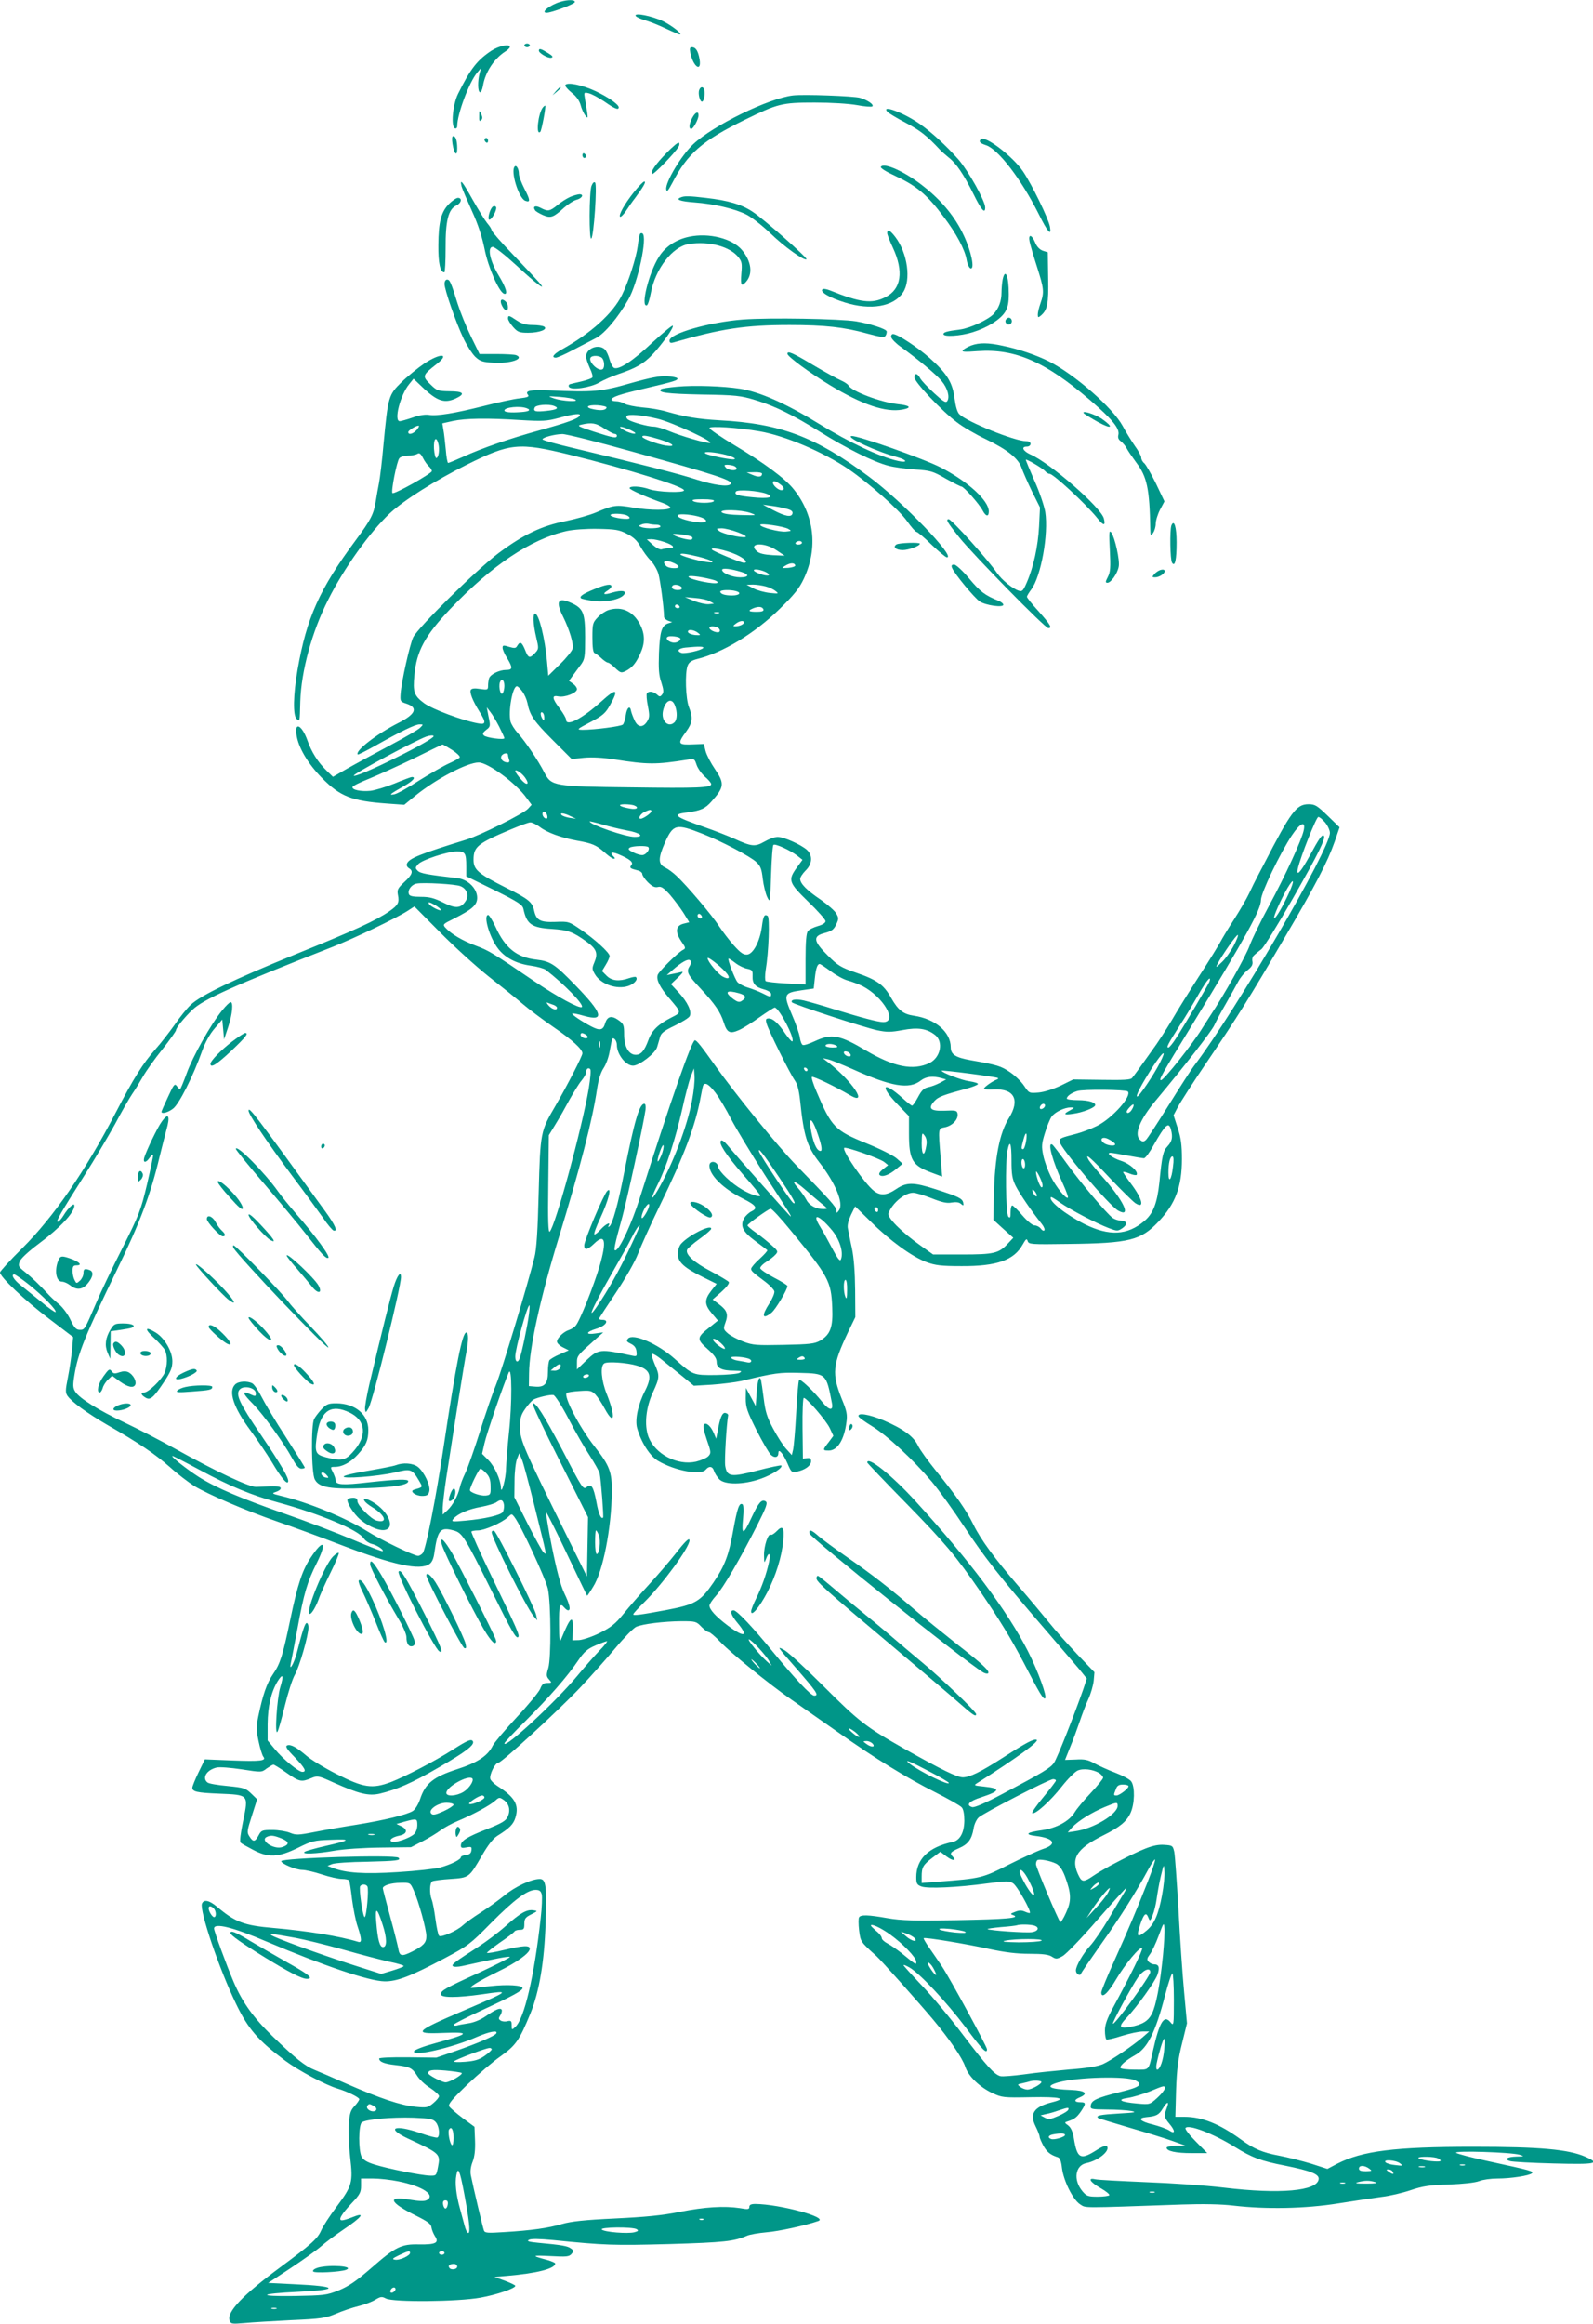 <?xml version="1.0" standalone="no"?>
<!DOCTYPE svg PUBLIC "-//W3C//DTD SVG 20010904//EN"
 "http://www.w3.org/TR/2001/REC-SVG-20010904/DTD/svg10.dtd">
<svg version="1.0" xmlns="http://www.w3.org/2000/svg"
 width="878pt" height="1280pt" viewBox="0 0 878 1280"
 preserveAspectRatio="xMidYMid meet">
<g transform="translate(0,1280) scale(0.1,-0.1)"
fill="#009688" stroke="none">
<path d="M3088 12790 c-57 -17 -111 -60 -75 -60 27 0 151 47 155 58 4 14 -38
15 -80 2z"/>
<path d="M3504 12712 c4 -6 26 -16 49 -23 23 -6 74 -26 114 -45 40 -19 76 -34
79 -34 19 0 -38 46 -89 72 -61 30 -166 51 -153 30z"/>
<path d="M2890 12550 c0 -5 7 -10 15 -10 8 0 15 5 15 10 0 6 -7 10 -15 10 -8
0 -15 -4 -15 -10z"/>
<path d="M2709 12521 c-80 -53 -116 -100 -185 -239 -29 -60 -40 -181 -16 -189
6 -3 12 3 12 13 0 65 66 242 110 294 l21 25 -8 -30 c-11 -43 -10 -99 2 -103 6
-2 13 14 17 36 12 73 60 147 121 187 15 9 27 21 27 26 0 19 -59 7 -101 -20z"/>
<path d="M3805 12508 c16 -76 62 -108 51 -36 -8 47 -21 68 -43 68 -11 0 -13
-8 -8 -32z"/>
<path d="M2970 12521 c0 -14 50 -43 68 -39 13 3 8 10 -18 26 -38 24 -50 27
-50 13z"/>
<path d="M3116 12332 c-3 -6 12 -24 34 -42 26 -20 43 -44 50 -68 5 -21 17 -46
25 -57 15 -19 16 -18 11 18 -4 20 -9 53 -12 73 -6 36 -6 37 22 30 16 -4 55
-25 86 -46 57 -40 78 -48 78 -31 0 16 -61 58 -130 90 -71 33 -153 50 -164 33z"/>
<path d="M3064 12298 l-19 -23 23 19 c21 18 27 26 19 26 -2 0 -12 -10 -23 -22z"/>
<path d="M3854 12305 c-8 -19 3 -65 15 -65 10 0 18 38 13 63 -4 21 -21 22 -28
2z"/>
<path d="M4370 12274 c-135 -16 -439 -165 -549 -268 -66 -62 -155 -211 -149
-249 3 -17 10 -9 35 38 82 159 164 230 398 345 182 89 204 95 385 95 90 0 188
-6 233 -14 42 -8 81 -11 85 -7 10 10 -25 34 -68 47 -37 10 -310 20 -370 13z"/>
<path d="M2992 12208 c-26 -32 -40 -159 -14 -134 7 7 32 138 27 144 -1 1 -7
-3 -13 -10z"/>
<path d="M4890 12185 c7 -8 53 -36 103 -62 79 -42 116 -71 187 -147 8 -9 30
-28 48 -43 43 -33 83 -93 138 -203 42 -86 64 -111 64 -73 0 36 -92 200 -147
264 -68 77 -150 152 -216 198 -89 61 -210 106 -177 66z"/>
<path d="M2641 12161 c-1 -27 2 -32 11 -23 8 8 8 17 0 34 -10 22 -11 21 -11
-11z"/>
<path d="M3815 12150 c-17 -33 -20 -60 -5 -60 11 0 40 53 40 75 0 25 -18 17
-35 -15z"/>
<path d="M2494 12008 c9 -57 26 -73 26 -26 0 43 -8 68 -22 68 -7 0 -8 -16 -4
-42z"/>
<path d="M2670 12031 c0 -6 5 -13 10 -16 6 -3 10 1 10 9 0 9 -4 16 -10 16 -5
0 -10 -4 -10 -9z"/>
<path d="M5406 12033 c-13 -13 -5 -22 29 -33 67 -22 194 -188 289 -377 50
-101 73 -128 63 -72 -9 47 -99 231 -148 304 -56 83 -210 201 -233 178z"/>
<path d="M3673 11957 c-63 -65 -89 -104 -78 -115 6 -7 126 116 145 150 6 9 6
19 1 22 -4 3 -35 -23 -68 -57z"/>
<path d="M3210 11946 c0 -9 5 -16 10 -16 6 0 10 4 10 9 0 6 -4 13 -10 16 -5 3
-10 -1 -10 -9z"/>
<path d="M2837 11883 c-25 -24 22 -176 58 -189 29 -11 28 4 -4 65 -17 33 -31
70 -31 83 0 27 -14 51 -23 41z"/>
<path d="M4855 11881 c-4 -7 31 -28 89 -55 109 -51 168 -101 257 -220 70 -92
118 -182 127 -239 4 -22 14 -43 21 -45 25 -8 5 92 -37 181 -47 101 -119 189
-220 269 -101 81 -220 135 -237 109z"/>
<path d="M2544 11773 c4 -14 30 -75 57 -135 34 -74 56 -142 70 -211 20 -101
79 -235 107 -245 23 -7 12 32 -29 100 -49 80 -65 158 -33 158 11 0 68 -45 128
-100 112 -104 176 -152 126 -94 -14 16 -78 84 -142 151 -65 67 -118 128 -118
134 0 6 -11 24 -25 40 -13 16 -49 74 -80 129 -57 102 -72 120 -61 73z"/>
<path d="M3260 11776 c-13 -34 -14 -304 -1 -290 14 13 33 296 21 308 -6 6 -13
-1 -20 -18z"/>
<path d="M3495 11743 c-53 -66 -88 -130 -77 -137 4 -2 19 12 32 32 13 20 36
53 51 72 45 61 62 90 50 90 -6 0 -31 -26 -56 -57z"/>
<path d="M3142 11715 c-18 -8 -50 -28 -70 -45 -42 -34 -52 -36 -92 -15 -29 15
-45 9 -31 -13 3 -6 24 -18 44 -27 43 -18 57 -13 117 42 22 19 51 38 66 42 32
8 45 31 17 31 -10 -1 -33 -7 -51 -15z"/>
<path d="M3753 11713 c-32 -12 -6 -22 75 -28 108 -8 224 -35 288 -68 27 -14
86 -60 131 -103 75 -73 187 -153 198 -142 7 7 -235 221 -296 261 -61 41 -135
63 -259 77 -92 11 -118 11 -137 3z"/>
<path d="M2475 11677 c-44 -44 -58 -100 -59 -227 -1 -99 10 -150 33 -150 4 0
7 60 7 133 -1 150 15 215 59 235 28 13 34 42 9 42 -9 0 -31 -15 -49 -33z"/>
<path d="M2712 11658 c-15 -18 -26 -68 -15 -68 15 0 46 61 36 71 -6 6 -14 5
-21 -3z"/>
<path d="M4890 11516 c0 -8 14 -44 31 -80 61 -131 47 -229 -41 -273 -74 -38
-139 -30 -307 38 -18 7 -36 10 -40 5 -15 -14 39 -46 123 -72 143 -45 270 -23
321 55 46 68 25 217 -42 305 -29 38 -45 46 -45 22z"/>
<path d="M3526 11508 c-3 -7 -8 -35 -11 -63 -9 -67 -51 -197 -87 -270 -49
-100 -169 -209 -330 -299 -47 -26 -62 -46 -34 -46 8 0 49 18 92 41 44 23 100
52 127 66 48 24 123 113 180 213 53 92 107 346 78 364 -6 4 -13 1 -15 -6z"/>
<path d="M3799 11496 c-73 -15 -133 -55 -168 -112 -55 -86 -102 -277 -66 -266
6 2 15 32 22 68 25 134 120 256 210 270 112 17 226 -14 273 -73 19 -24 21 -36
16 -90 -5 -65 0 -75 26 -45 38 43 30 111 -22 174 -53 64 -183 97 -291 74z"/>
<path d="M5675 11468 c4 -18 22 -81 41 -139 38 -119 40 -139 19 -199 -8 -23
-15 -51 -15 -62 0 -17 2 -19 16 -7 37 31 44 64 41 208 l-2 141 -28 9 c-18 7
-33 23 -42 46 -19 45 -39 47 -30 3z"/>
<path d="M5526 11259 c-3 -17 -6 -49 -6 -70 0 -47 -15 -87 -43 -118 -30 -32
-131 -79 -186 -86 -72 -9 -91 -15 -91 -25 0 -17 94 -11 161 10 81 25 153 70
179 112 15 24 20 51 20 98 0 101 -20 147 -34 79z"/>
<path d="M2450 11236 c0 -31 62 -211 105 -301 18 -38 47 -83 64 -100 27 -25
41 -30 100 -33 93 -6 176 22 125 42 -9 3 -57 6 -108 6 l-93 0 -48 98 c-26 53
-58 133 -72 177 -38 122 -44 135 -59 135 -8 0 -14 -10 -14 -24z"/>
<path d="M2760 11139 c0 -17 20 -49 30 -49 14 0 12 34 -2 48 -15 15 -28 15
-28 1z"/>
<path d="M2800 11045 c0 -8 13 -29 28 -46 25 -28 34 -32 83 -32 62 0 111 19
88 34 -8 5 -37 9 -64 9 -37 0 -60 7 -87 25 -43 29 -48 30 -48 10z"/>
<path d="M4095 11040 c-185 -14 -405 -77 -405 -116 0 -12 6 -15 23 -10 263 76
395 96 639 96 195 0 301 -12 427 -47 78 -21 95 -23 102 -12 5 8 7 19 6 24 -4
14 -92 42 -169 55 -87 14 -477 21 -623 10z"/>
<path d="M5544 11039 c-10 -17 13 -36 27 -22 12 12 4 33 -11 33 -5 0 -12 -5
-16 -11z"/>
<path d="M3593 10911 c-106 -100 -180 -148 -208 -138 -8 4 -19 24 -25 46 -6
22 -17 47 -26 56 -34 33 -104 7 -104 -40 0 -10 10 -38 21 -63 12 -25 18 -47
13 -52 -5 -5 -31 -14 -59 -21 -27 -6 -56 -13 -63 -15 -7 -2 -10 -9 -6 -15 12
-20 119 -4 167 24 23 14 72 35 107 47 95 32 137 56 186 107 53 56 120 151 112
159 -4 3 -55 -40 -115 -95z m-275 -83 c14 -14 16 -54 3 -62 -23 -14 -80 42
-66 64 9 14 49 12 63 -2z"/>
<path d="M4912 10943 c2 -10 25 -34 52 -53 96 -69 200 -156 227 -190 32 -39
45 -87 30 -109 -8 -12 -22 -3 -73 44 -35 32 -69 68 -76 81 -15 29 -32 31 -32
5 0 -25 152 -186 234 -247 33 -26 106 -68 161 -94 118 -57 179 -106 196 -158
7 -20 32 -77 56 -127 l45 -90 -5 -105 c-6 -109 -30 -222 -68 -309 -19 -44 -25
-51 -43 -45 -35 11 -94 59 -121 98 -48 71 -250 296 -266 296 -18 0 -8 -17 58
-100 77 -96 473 -500 491 -500 23 0 11 20 -53 92 -36 39 -65 76 -65 81 0 4 11
23 24 40 54 72 96 306 77 427 -6 34 -32 112 -60 173 -27 62 -48 113 -47 115 5
4 94 -48 106 -63 7 -8 18 -15 25 -15 21 0 201 -167 263 -244 34 -43 47 -44 36
-2 -15 60 -294 304 -403 352 -43 19 -55 44 -21 44 11 0 20 7 20 15 0 9 -10 15
-26 15 -61 0 -324 106 -366 148 -12 11 -21 44 -27 89 -11 86 -41 135 -136 220
-67 60 -178 133 -203 133 -7 0 -12 -8 -10 -17z"/>
<path d="M5353 10897 c-18 -7 -38 -18 -45 -25 -10 -10 5 -12 82 -6 205 14 371
-58 617 -269 123 -106 166 -158 157 -193 -4 -15 1 -26 14 -35 10 -8 25 -25 32
-39 7 -14 31 -48 52 -77 60 -79 74 -144 78 -368 1 -37 2 -39 15 -21 8 11 15
34 15 51 0 18 11 53 24 78 l24 45 -47 99 c-27 54 -55 104 -65 112 -9 7 -16 21
-16 30 0 9 -16 39 -36 66 -19 28 -49 76 -66 108 -54 100 -264 284 -408 357
-71 35 -164 67 -252 85 -81 18 -131 18 -175 2z"/>
<path d="M4340 10851 c0 -15 126 -107 235 -173 179 -108 307 -151 399 -134 54
10 43 23 -26 30 -96 11 -252 70 -271 102 -4 8 -23 20 -41 28 -19 8 -88 46
-154 85 -117 70 -142 80 -142 62z"/>
<path d="M2339 10798 c-35 -24 -92 -70 -126 -103 -72 -71 -74 -78 -99 -340 -8
-93 -20 -190 -25 -215 -5 -25 -13 -70 -18 -101 -11 -71 -27 -102 -110 -214
-201 -271 -271 -428 -321 -714 -24 -139 -26 -253 -5 -271 18 -15 17 -19 20 95
5 168 64 385 154 562 86 172 230 373 340 476 76 71 247 179 423 267 241 120
287 124 569 55 327 -81 629 -175 629 -196 0 -15 -144 -10 -190 6 -47 17 -110
20 -110 6 0 -8 86 -47 184 -82 21 -8 39 -18 40 -24 2 -17 -111 -17 -204 -1
-95 16 -107 15 -206 -27 -33 -14 -107 -35 -165 -47 -133 -26 -233 -74 -369
-175 -122 -91 -447 -412 -473 -466 -19 -42 -64 -241 -69 -309 -3 -43 -2 -45
32 -56 66 -22 51 -58 -44 -106 -117 -59 -242 -155 -224 -174 2 -2 44 19 94 47
142 80 222 119 246 119 22 0 22 0 3 -19 -11 -11 -87 -55 -170 -99 -82 -44
-186 -100 -230 -125 l-80 -46 -38 37 c-44 43 -80 99 -102 162 -30 85 -72 108
-61 34 9 -70 63 -161 141 -240 100 -101 163 -126 356 -140 l97 -7 61 50 c115
93 287 183 349 183 51 0 206 -114 263 -194 l29 -39 -20 -22 c-26 -28 -265
-147 -340 -170 -253 -78 -316 -103 -327 -132 -4 -9 1 -19 10 -25 27 -15 20
-36 -25 -77 -36 -34 -40 -42 -35 -70 9 -43 1 -57 -48 -91 -74 -51 -189 -104
-520 -238 -336 -137 -518 -224 -573 -276 -19 -17 -59 -66 -89 -110 -31 -43
-78 -104 -106 -135 -70 -79 -121 -161 -220 -351 -167 -321 -342 -574 -514
-745 -68 -67 -123 -128 -123 -134 0 -25 138 -155 269 -254 l134 -102 -6 -71
c-4 -39 -14 -107 -23 -152 -14 -70 -14 -83 -2 -101 24 -34 108 -95 218 -159
178 -102 264 -161 346 -233 43 -39 104 -85 134 -104 78 -47 284 -136 458 -196
81 -28 240 -86 354 -130 291 -111 432 -141 485 -104 14 10 23 30 27 62 18 126
33 143 105 123 49 -13 59 -29 214 -340 108 -218 132 -259 143 -247 9 9 -4 39
-142 324 -67 138 -119 254 -116 257 3 3 19 6 36 6 36 0 131 42 164 72 22 21
22 21 37 2 35 -44 174 -343 185 -397 17 -84 18 -381 2 -435 -12 -39 -11 -46 4
-63 16 -18 16 -19 -9 -19 -21 0 -30 -7 -40 -33 -8 -18 -66 -89 -130 -157 -64
-69 -123 -139 -131 -155 -27 -56 -84 -94 -196 -130 -132 -43 -176 -78 -205
-166 -9 -27 -27 -56 -39 -64 -30 -20 -156 -51 -311 -76 -71 -11 -175 -29 -231
-40 -92 -18 -103 -18 -137 -4 -20 8 -63 15 -96 15 -57 0 -61 -2 -76 -30 -19
-36 -30 -38 -50 -6 -15 22 -14 30 13 114 l29 91 -33 32 c-30 29 -40 32 -130
41 -54 5 -104 13 -111 20 -31 25 -4 69 51 82 16 4 78 -1 138 -10 109 -17 110
-17 138 5 16 11 33 21 37 21 4 0 37 -20 72 -45 71 -50 82 -52 135 -30 36 15
39 15 125 -24 139 -62 192 -75 254 -61 96 23 178 59 326 145 147 85 199 124
187 144 -9 14 -29 5 -111 -47 -99 -63 -258 -146 -340 -178 -104 -39 -151 -32
-302 45 -67 34 -140 79 -164 100 -55 47 -86 64 -106 57 -12 -5 -3 -20 41 -65
57 -60 68 -81 42 -81 -21 0 -108 72 -152 126 l-39 47 0 91 c1 97 19 176 55
235 29 46 35 34 15 -31 -19 -63 -32 -273 -16 -247 6 9 24 74 41 144 17 69 41
146 55 170 25 43 75 216 75 261 0 13 -4 24 -10 24 -9 0 -23 -42 -54 -164 -15
-58 -45 -110 -33 -56 3 14 20 101 37 193 34 187 54 256 106 358 57 115 38 136
-31 33 -48 -70 -74 -148 -115 -344 -42 -201 -56 -245 -95 -301 -35 -51 -56
-113 -81 -231 -12 -59 -12 -77 1 -139 8 -39 20 -77 26 -85 19 -23 -14 -27
-173 -21 l-149 6 -35 -72 c-19 -39 -34 -77 -34 -84 0 -22 24 -28 147 -33 165
-7 163 -4 133 -150 -14 -67 -20 -114 -14 -120 5 -5 35 -22 68 -39 85 -45 138
-43 247 10 78 39 91 42 184 45 115 5 107 -3 -35 -35 -52 -12 -102 -26 -110
-31 -24 -15 62 -12 165 6 54 9 157 16 255 17 l165 2 64 33 c35 18 79 45 99 60
19 14 62 38 96 52 79 33 178 86 206 112 20 18 23 19 45 4 31 -21 40 -57 23
-93 -10 -23 -33 -36 -116 -69 -110 -43 -142 -64 -142 -90 0 -13 6 -15 31 -10
27 5 30 3 27 -17 -2 -16 -11 -23 -30 -25 -16 -2 -28 -7 -28 -12 0 -13 -56 -41
-115 -57 -27 -7 -132 -19 -232 -25 -186 -12 -287 -5 -359 23 l-29 11 25 10
c14 6 101 12 194 13 163 4 188 7 172 22 -17 18 -646 -1 -646 -19 0 -14 81 -48
116 -48 17 0 66 -11 108 -25 42 -14 92 -25 111 -25 18 0 36 -4 39 -8 3 -5 10
-51 16 -103 7 -52 20 -120 31 -151 24 -72 24 -91 2 -84 -101 31 -281 60 -466
76 -163 14 -210 32 -311 117 -43 36 -73 42 -83 17 -14 -38 94 -358 188 -552
67 -139 122 -202 271 -313 73 -54 222 -134 290 -154 53 -16 118 -48 118 -58 0
-6 -12 -23 -26 -38 -22 -23 -27 -40 -32 -100 -3 -40 1 -122 8 -184 16 -138 11
-155 -77 -273 -36 -48 -73 -105 -83 -128 -20 -46 -54 -76 -227 -204 -204 -151
-293 -244 -278 -291 7 -20 11 -21 83 -15 42 4 158 11 258 16 164 7 188 11 245
35 35 15 91 34 124 42 33 8 75 24 93 35 30 18 36 19 59 7 39 -21 398 -18 522
5 89 16 191 51 191 65 0 4 -26 16 -57 28 l-58 21 70 6 c165 14 265 40 265 68
0 4 -19 12 -42 19 -91 24 -90 27 12 22 92 -5 107 -4 120 12 13 15 12 19 -4 30
-17 13 -49 19 -180 31 -52 5 -65 9 -51 16 11 7 57 6 133 -1 289 -29 333 -30
641 -22 302 9 356 15 426 45 17 8 66 16 110 20 65 5 213 37 285 62 57 20 -214
93 -347 94 -24 0 -33 -5 -33 -16 0 -14 -8 -15 -52 -7 -85 13 -194 7 -333 -21
-96 -19 -189 -28 -355 -36 -170 -8 -241 -16 -291 -30 -77 -23 -171 -36 -320
-45 -92 -6 -107 -5 -112 9 -6 16 -58 234 -72 304 -4 20 -1 48 10 75 11 29 15
66 13 117 l-3 75 -65 48 c-36 27 -69 56 -74 64 -7 13 15 39 100 121 60 57 143
128 185 157 82 59 101 85 163 236 48 118 76 283 83 495 7 206 2 244 -32 244
-46 0 -136 -42 -194 -90 -32 -26 -91 -69 -132 -95 -41 -26 -85 -58 -99 -71
-32 -30 -120 -68 -130 -57 -5 4 -14 46 -20 91 -6 46 -15 95 -21 109 -13 35
-11 90 3 100 7 4 52 10 101 13 103 7 102 7 172 127 33 58 62 95 85 110 69 43
90 65 101 102 21 70 -4 112 -101 174 -19 13 -36 30 -38 39 -5 24 27 88 44 88
18 0 328 284 453 416 57 60 143 157 192 215 48 58 100 111 115 118 36 16 151
30 250 31 76 0 82 -1 109 -30 16 -16 34 -30 41 -30 7 0 34 -23 61 -51 57 -61
265 -230 395 -321 51 -36 165 -115 253 -177 211 -149 382 -254 541 -334 71
-36 137 -73 145 -83 9 -10 14 -38 14 -73 -1 -66 -24 -108 -64 -117 -133 -28
-201 -94 -201 -194 0 -35 4 -42 28 -51 33 -13 197 -6 365 17 107 14 120 14
141 0 22 -14 101 -154 92 -163 -2 -2 -14 1 -27 7 -18 8 -32 8 -54 -1 -27 -10
-28 -12 -11 -18 43 -16 -35 -23 -314 -28 -234 -4 -302 -2 -378 11 -107 19
-148 20 -157 5 -4 -5 -4 -38 0 -72 8 -63 8 -63 95 -141 26 -23 236 -259 310
-347 94 -112 164 -215 180 -263 16 -51 79 -112 149 -145 54 -25 61 -26 214
-23 160 3 200 -7 115 -28 -100 -25 -125 -63 -90 -133 12 -24 22 -50 22 -57 0
-7 10 -29 21 -50 20 -35 39 -50 80 -63 11 -4 18 -22 22 -59 9 -71 60 -174 100
-200 35 -21 -11 -21 562 -1 116 4 216 2 283 -6 180 -21 396 -17 577 12 88 14
196 30 240 36 44 5 116 22 160 37 66 22 102 28 210 31 78 3 145 10 168 19 20
8 65 14 100 14 74 0 177 16 190 29 11 11 -3 15 -238 66 -93 20 -174 41 -180
47 -12 13 305 3 350 -11 28 -9 27 -9 -17 -10 -51 -1 -71 -15 -35 -25 12 -4
120 -10 240 -13 233 -6 260 -1 175 37 -94 41 -249 55 -618 55 -434 0 -612 -23
-749 -93 l-55 -29 -90 29 c-50 15 -129 35 -176 44 -91 17 -139 37 -210 89
-120 87 -215 125 -313 125 l-49 0 4 148 c4 116 11 170 33 257 l27 110 -16 175
c-9 96 -23 300 -31 454 -9 153 -19 295 -23 315 -8 35 -10 36 -55 39 -58 4
-115 -18 -302 -117 -27 -15 -68 -39 -90 -54 -48 -33 -61 -34 -76 -6 -52 98
-20 154 131 229 91 45 129 76 151 124 23 50 25 143 4 173 -8 12 -48 33 -87 48
-40 15 -92 39 -116 52 -36 20 -54 24 -103 21 -32 -1 -59 -2 -59 -2 0 1 13 32
28 70 16 38 39 101 52 139 13 39 34 95 48 125 14 30 27 76 30 102 l4 47 -94
98 c-51 54 -123 134 -158 178 -36 44 -109 132 -164 195 -133 154 -211 260
-251 342 -39 79 -96 161 -206 296 -43 53 -88 115 -99 138 -24 52 -82 94 -192
141 -80 33 -143 43 -136 21 2 -6 35 -30 73 -53 85 -52 228 -185 331 -307 42
-50 122 -162 178 -247 109 -165 198 -279 441 -560 82 -95 169 -197 193 -225
l42 -52 -20 -60 c-46 -132 -144 -381 -161 -404 -19 -28 -58 -52 -283 -171 -96
-51 -156 -77 -168 -73 -37 11 -17 33 50 54 106 35 109 49 15 59 -58 6 -58 6
-33 22 220 140 343 230 323 236 -16 6 -59 -17 -186 -99 -125 -80 -181 -107
-220 -108 -32 0 -116 41 -322 157 -212 120 -252 151 -447 346 -95 95 -191 183
-212 196 -46 26 -46 25 54 -89 123 -141 136 -160 107 -160 -18 0 -107 95 -222
235 -114 140 -204 235 -222 235 -23 0 -14 -27 22 -70 63 -75 37 -82 -54 -14
-65 49 -101 88 -101 110 0 8 16 32 36 54 41 45 135 207 227 388 51 101 59 124
47 132 -22 14 -39 -6 -77 -87 -46 -100 -57 -102 -48 -10 5 49 3 77 -3 81 -18
11 -29 -22 -52 -149 -23 -130 -46 -191 -108 -282 -72 -105 -99 -121 -263 -152
-139 -26 -179 -31 -179 -23 0 4 27 34 61 67 100 98 249 301 249 340 0 18 -24
-5 -77 -73 -33 -42 -100 -120 -148 -172 -48 -52 -111 -125 -140 -161 -44 -54
-67 -72 -130 -104 -43 -21 -94 -38 -114 -39 l-36 -1 2 57 c3 88 -13 75 -65
-52 -8 -19 -11 -1 -11 83 -1 105 4 122 29 92 7 -8 16 -15 21 -15 16 0 9 32
-21 94 -20 42 -41 121 -68 254 -21 105 -35 192 -32 192 3 0 55 -103 115 -230
60 -126 110 -230 111 -230 1 0 16 21 32 48 55 84 102 325 104 525 1 108 -12
144 -95 249 -84 107 -172 276 -154 295 4 4 37 9 72 11 57 4 66 2 87 -20 13
-14 35 -48 50 -76 55 -102 62 -46 12 79 -30 74 -37 155 -14 169 17 12 127 4
180 -12 75 -22 86 -57 46 -137 -40 -77 -57 -160 -45 -206 22 -79 70 -155 116
-182 94 -55 236 -81 263 -48 18 22 38 18 45 -7 4 -13 17 -33 28 -45 29 -33
136 -32 231 2 62 22 123 61 112 73 -3 2 -62 -10 -131 -28 -147 -38 -168 -35
-178 25 -5 29 7 230 16 279 1 5 -5 11 -15 13 -17 4 -30 -25 -43 -102 l-8 -40
-13 31 c-16 38 -41 61 -54 48 -7 -7 -1 -36 15 -83 24 -69 25 -75 9 -92 -9 -10
-40 -23 -68 -30 -103 -23 -225 41 -262 136 -24 65 -15 161 25 247 37 80 37 91
10 152 -11 26 -19 52 -17 58 2 6 30 -10 61 -36 31 -25 83 -67 114 -92 l57 -47
101 6 c55 4 127 13 160 20 186 45 212 48 321 45 148 -4 148 -4 179 -166 9 -44
-14 -43 -52 4 -52 65 -123 132 -129 122 -4 -6 -11 -87 -16 -182 -5 -94 -13
-184 -17 -201 l-7 -30 -30 33 c-17 18 -49 68 -72 111 -35 65 -44 95 -53 168
-6 48 -13 94 -15 102 -9 28 -19 -2 -24 -72 l-5 -72 -27 50 -27 50 -1 -57 c0
-50 7 -71 59 -175 33 -65 69 -127 80 -137 21 -19 41 -14 41 11 0 27 26 -3 50
-58 21 -49 23 -51 53 -45 44 9 77 33 77 57 0 15 -5 19 -22 17 l-23 -3 -2 168
c-1 92 2 167 7 167 16 0 122 -123 143 -166 l20 -43 -26 -35 c-34 -43 -34 -46
1 -46 48 0 85 60 97 156 6 41 2 62 -26 129 -55 138 -51 186 34 365 l41 85 -1
150 c-1 98 -7 178 -18 230 -10 44 -19 93 -22 108 -4 18 3 45 17 75 l23 47 87
-85 c106 -105 228 -193 306 -222 49 -18 81 -22 194 -22 193 -1 288 32 336 118
18 32 23 36 28 20 6 -18 17 -19 223 -16 340 4 401 20 499 124 92 97 128 192
128 343 0 77 -5 117 -23 171 l-23 71 23 44 c12 24 86 139 164 254 166 245 226
340 428 685 170 289 233 411 273 524 l27 79 -65 63 c-59 57 -70 64 -106 64
-67 0 -97 -41 -246 -330 -7 -14 -23 -43 -34 -65 -12 -22 -33 -65 -47 -95 -14
-30 -52 -95 -84 -145 -32 -49 -66 -106 -76 -125 -10 -19 -61 -102 -115 -185
-53 -82 -122 -193 -152 -245 -31 -52 -80 -128 -110 -168 -29 -40 -63 -88 -75
-105 -13 -18 -28 -38 -34 -45 -8 -10 -48 -12 -167 -10 l-157 2 -69 -34 c-43
-20 -90 -35 -122 -38 -52 -4 -52 -4 -79 36 -15 23 -50 57 -78 76 -50 34 -69
40 -217 66 -84 15 -110 32 -110 71 0 84 -85 157 -203 174 -60 9 -87 31 -126
99 -40 72 -78 99 -192 138 -84 29 -101 39 -156 94 -81 80 -85 108 -17 125 37
10 49 18 62 46 15 31 15 37 1 61 -8 15 -46 48 -84 75 -79 53 -115 90 -115 116
0 9 14 30 30 46 37 36 40 82 8 113 -32 29 -127 72 -162 72 -16 0 -49 -12 -73
-26 -51 -29 -70 -28 -166 16 -34 15 -107 44 -162 63 -171 60 -184 71 -97 82
75 10 99 21 134 61 70 79 72 98 18 178 -22 32 -45 76 -51 98 l-10 40 -52 -2
c-92 -4 -96 1 -45 71 35 48 38 76 15 134 -18 45 -23 189 -7 229 7 18 21 28 52
36 142 35 316 140 454 275 82 80 109 114 134 167 80 170 58 354 -58 496 -47
58 -162 143 -326 241 -75 45 -136 87 -136 93 0 13 157 3 277 -18 139 -24 347
-112 488 -207 113 -77 280 -225 324 -287 23 -33 47 -60 53 -60 5 0 43 -31 82
-70 40 -38 78 -70 85 -70 51 0 -245 307 -429 444 -295 220 -488 293 -825 311
-118 7 -187 18 -295 49 -30 9 -89 19 -130 22 -41 4 -85 13 -97 20 -12 8 -34
14 -48 14 -14 0 -25 4 -25 8 0 15 44 30 182 62 170 40 184 45 181 56 -2 5 -27
10 -57 12 -40 2 -92 -8 -202 -39 -160 -46 -202 -50 -449 -39 -104 4 -134 -2
-115 -25 8 -9 -2 -14 -46 -19 -31 -3 -118 -22 -193 -41 -166 -42 -266 -58
-308 -50 -20 3 -53 -2 -89 -15 -32 -11 -64 -20 -71 -20 -34 0 3 145 52 204
l24 30 60 -57 c73 -67 112 -79 172 -52 56 26 44 40 -34 40 -62 1 -69 3 -102
35 -50 48 -49 52 33 116 74 58 18 60 -69 2z m831 -199 c25 -14 -70 -9 -115 6
-40 14 -39 14 30 9 39 -3 77 -10 85 -15z m-116 -35 c30 -12 16 -21 -41 -27
-63 -7 -75 -3 -66 18 5 15 76 21 107 9z m289 -9 c-3 -14 -29 -18 -69 -10 -54
10 -40 26 19 23 28 -2 51 -7 50 -13z m-439 -4 c25 -10 11 -18 -34 -21 -56 -4
-90 -1 -90 9 0 18 87 27 124 12z m291 -41 c-10 -17 -72 -39 -220 -80 -170 -47
-317 -98 -420 -145 -43 -19 -81 -35 -85 -35 -4 0 -10 33 -13 73 -4 39 -9 88
-13 109 l-6 36 58 13 c70 15 188 17 374 5 121 -7 143 -6 210 12 84 23 124 27
115 12z m427 -16 c85 -20 328 -134 288 -134 -26 0 -159 39 -221 65 -32 14 -71
25 -87 25 -30 0 -118 24 -141 39 -7 5 -11 14 -7 19 8 13 85 6 168 -14z m-292
-54 c25 -16 51 -30 58 -30 6 0 12 -4 12 -10 0 -16 -21 -12 -126 22 -88 29 -96
33 -69 39 57 13 80 9 125 -21z m-1035 -10 c-19 -21 -45 -27 -45 -10 0 10 52
41 59 34 2 -2 -4 -13 -14 -24z m1180 1 c27 -13 33 -20 20 -20 -11 0 -36 8 -55
19 -45 25 -17 25 35 1z m4 -117 c476 -132 567 -162 547 -181 -15 -16 -92 -5
-186 25 -93 31 -315 87 -672 172 -98 23 -178 45 -178 50 0 10 65 28 109 29 19
1 190 -42 380 -95z m155 66 c78 -24 97 -43 34 -34 -44 7 -128 38 -128 48 0 11
27 6 94 -14z m-1218 -24 c8 -31 2 -76 -11 -79 -5 -1 -11 22 -13 51 -3 54 12
73 24 28z m-52 -125 c9 -8 16 -19 16 -26 0 -13 -208 -130 -217 -121 -9 8 24
176 38 192 6 8 28 14 48 14 20 0 43 5 51 10 11 7 19 2 32 -24 9 -18 24 -38 32
-45z m1618 68 c52 -11 88 -29 57 -29 -28 0 -134 22 -149 31 -22 12 27 12 92
-2z m62 -65 c9 -3 16 -10 16 -15 0 -15 -47 -10 -60 6 -10 12 -9 15 8 15 11 0
27 -3 36 -6z m156 -43 c0 -19 -19 -21 -52 -7 l-33 14 43 1 c23 1 42 -3 42 -8z
m98 -57 c25 -17 29 -34 8 -34 -16 0 -46 26 -46 41 0 13 13 11 38 -7z m-73 -54
c49 -19 10 -28 -77 -19 -83 8 -102 14 -92 31 8 13 125 5 169 -12z m-290 -40
c-8 -13 -95 -13 -115 0 -10 7 5 10 53 10 43 0 66 -4 62 -10z m398 -42 c28 -7
37 -14 35 -26 -5 -23 -39 -17 -108 19 l-55 29 45 -6 c25 -3 62 -10 83 -16z
m-198 -23 c39 -14 38 -14 -52 -12 -58 1 -97 7 -105 15 -17 17 104 15 157 -3z
m-687 -11 c12 -4 22 -11 22 -17 0 -12 -90 -1 -104 13 -11 11 44 14 82 4z m417
-14 c45 -17 30 -33 -24 -26 -66 9 -112 26 -105 38 7 11 88 3 129 -12z m-247
-40 c12 0 22 -4 22 -10 0 -11 -79 -14 -106 -3 -16 6 -16 7 2 14 10 5 28 6 39
4 11 -3 30 -5 43 -5z m726 -23 c20 -11 19 -12 -12 -15 -36 -4 -142 24 -142 37
0 11 129 -8 154 -22z m-889 -27 c37 -19 57 -38 75 -71 14 -25 39 -60 56 -76
16 -17 36 -50 43 -74 10 -35 30 -182 31 -237 0 -7 10 -16 22 -21 l23 -8 -23
-7 c-35 -12 -45 -44 -50 -162 -3 -88 -1 -123 13 -163 13 -41 14 -55 4 -67 -10
-13 -14 -13 -29 1 -19 17 -46 20 -55 5 -3 -5 -1 -37 6 -70 10 -52 9 -63 -5
-85 -23 -35 -51 -32 -69 8 -8 17 -17 41 -19 51 -5 33 -23 19 -29 -24 -3 -22
-10 -45 -16 -51 -10 -10 -156 -29 -223 -29 -33 1 -31 3 43 42 67 35 83 48 108
92 52 92 38 99 -47 22 -104 -94 -194 -141 -194 -100 0 8 -16 36 -35 61 -43 57
-45 75 -7 67 35 -7 102 19 102 40 0 8 -10 22 -22 30 l-22 16 22 30 c12 16 32
44 45 61 20 28 22 42 22 148 0 137 -10 161 -81 192 -70 31 -83 6 -40 -79 34
-69 59 -150 52 -175 -3 -12 -34 -51 -70 -86 l-64 -63 -7 78 c-11 127 -45 264
-66 264 -13 0 -11 -57 6 -129 15 -63 15 -65 -6 -88 -30 -31 -37 -29 -55 17
-18 44 -28 49 -43 23 -8 -14 -14 -15 -45 -6 -31 10 -36 9 -36 -5 0 -10 11 -35
25 -57 32 -53 31 -65 -5 -65 -37 0 -85 -23 -94 -45 -3 -9 -6 -28 -6 -41 0 -24
-2 -25 -44 -19 -29 5 -46 3 -51 -5 -8 -14 10 -60 47 -119 39 -62 37 -74 -9
-65 -83 15 -250 77 -296 111 -55 41 -62 61 -53 154 12 133 58 217 195 362 231
243 446 387 644 432 37 8 107 13 172 12 97 -2 117 -5 160 -27z m612 8 c35 -13
51 -24 41 -26 -26 -5 -123 17 -144 33 -18 13 -17 14 13 15 18 0 58 -10 90 -22z
m-255 -24 c6 -4 6 -10 1 -15 -9 -9 -103 17 -103 28 0 7 88 -5 102 -13z m-149
-30 c51 -17 62 -34 23 -34 -13 0 -31 -3 -39 -6 -9 -3 -29 7 -49 25 l-33 30 26
1 c14 0 46 -7 72 -16z m757 -4 c0 -5 -9 -10 -21 -10 -11 0 -17 5 -14 10 3 6
13 10 21 10 8 0 14 -4 14 -10z m-140 -41 l45 -30 -67 3 c-47 3 -73 9 -87 22
-51 46 42 51 109 5z m-222 -24 c46 -21 69 -45 42 -45 -16 0 -164 61 -175 72
-17 18 75 -1 133 -27z m-210 -11 c80 -20 108 -39 42 -29 -48 7 -140 34 -140
41 0 8 31 4 98 -12z m-133 -36 c14 -6 25 -15 25 -20 0 -12 -54 -10 -68 4 -28
28 -3 37 43 16z m668 -13 c1 -5 -16 -11 -38 -13 -40 -2 -40 -2 -15 13 27 16
50 16 53 0z m-295 -36 c44 -14 40 -29 -8 -29 -44 0 -100 23 -100 41 0 12 49 6
108 -12z m146 -9 c7 -7 5 -10 -6 -10 -26 0 -78 22 -73 30 6 10 64 -5 79 -20z
m-310 -32 c22 -5 35 -13 30 -18 -11 -11 -143 15 -158 31 -12 12 58 5 128 -13z
m-166 -45 c2 -8 -6 -13 -22 -13 -26 0 -40 12 -29 24 11 11 46 2 51 -11z m462
7 c20 -5 45 -17 55 -26 19 -14 17 -15 -32 -10 -28 3 -69 14 -90 25 l-38 20 35
1 c19 0 51 -5 70 -10z m-163 -26 c32 -9 18 -24 -22 -24 -39 0 -65 8 -65 21 0
10 54 12 87 3z m-145 -56 l23 -13 -30 -3 c-16 -1 -52 7 -80 18 l-50 21 57 -5
c31 -2 67 -10 80 -18z m-167 -28 c3 -5 -1 -10 -9 -10 -9 0 -16 5 -16 10 0 6 4
10 9 10 6 0 13 -4 16 -10z m463 -17 c2 -9 -9 -13 -37 -13 -46 0 -52 6 -18 20
28 11 49 9 55 -7z m-245 -20 c-7 -2 -19 -2 -25 0 -7 3 -2 5 12 5 14 0 19 -2
13 -5z m137 -52 c0 -10 -24 -21 -48 -21 -13 0 -12 3 4 15 21 16 44 19 44 6z
m-141 -30 c7 -5 11 -14 7 -20 -8 -12 -56 6 -56 21 0 11 31 10 49 -1z m-113
-26 c18 -14 17 -15 -15 -13 -19 2 -36 9 -39 16 -5 17 30 15 54 -3z m-98 -30
c9 -9 -12 -25 -32 -25 -29 0 -54 25 -34 33 12 6 59 0 66 -8z m128 -54 c-8 -13
-103 -34 -121 -27 -27 10 -16 25 23 29 73 7 103 7 98 -2z m-1096 -209 c0 -15
-4 -33 -9 -40 -11 -18 -24 32 -16 59 9 26 25 14 25 -19z m99 -31 c12 -16 24
-44 28 -63 13 -68 36 -101 139 -204 l105 -105 68 7 c44 4 102 1 167 -9 184
-29 229 -29 400 -2 41 7 42 6 53 -27 6 -19 27 -49 46 -66 19 -16 35 -35 35
-41 0 -20 -75 -23 -438 -18 -435 5 -442 7 -482 82 -33 65 -104 170 -146 217
-19 21 -36 49 -40 63 -14 56 11 195 35 195 5 0 19 -13 30 -29z m841 -77 c14
-35 13 -77 -2 -92 -33 -33 -75 6 -64 61 12 59 49 77 66 31z m-969 -116 c16
-32 29 -60 29 -64 0 -11 -100 2 -113 15 -9 9 -6 16 13 31 23 17 24 21 13 71
l-10 53 19 -25 c11 -13 33 -50 49 -81z m249 49 c0 -18 -2 -19 -10 -7 -13 20
-13 43 0 35 6 -3 10 -16 10 -28z m-610 -102 c0 -9 -81 -56 -198 -114 -133 -67
-242 -113 -242 -103 0 11 337 192 400 215 20 7 40 8 40 2z m102 -76 c26 -17
45 -35 42 -41 -3 -5 -30 -20 -59 -33 -29 -13 -102 -55 -163 -93 -60 -39 -122
-74 -138 -77 -35 -7 -25 1 54 46 48 27 67 49 42 49 -5 0 -48 -16 -96 -36 -47
-19 -107 -37 -132 -40 -52 -5 -103 5 -99 21 1 6 42 26 92 46 49 20 160 70 245
111 85 42 157 77 159 77 2 1 26 -13 53 -30z m308 -28 c0 -5 3 -16 6 -25 4 -10
1 -16 -7 -16 -24 0 -42 17 -36 34 7 17 37 23 37 7z m96 -127 c26 -39 5 -43
-27 -4 -16 19 -29 38 -29 42 0 15 39 -12 56 -38z m598 -150 c31 -12 16 -25
-21 -18 -58 10 -75 23 -31 24 20 0 43 -3 52 -6z m96 -33 c0 -10 -45 -41 -59
-41 -17 0 -1 27 22 38 28 13 37 14 37 3z m-576 -17 c4 -9 4 -19 2 -21 -8 -8
-26 8 -26 23 0 19 16 18 24 -2z m131 -10 l30 -14 -35 5 c-19 3 -39 10 -44 15
-15 15 14 12 49 -6z m4159 -35 c14 -17 26 -43 26 -57 -1 -92 -516 -975 -746
-1279 -18 -23 -82 -123 -143 -221 -62 -99 -118 -186 -126 -192 -12 -10 -18
-10 -30 0 -37 30 -4 113 90 224 147 176 307 380 319 411 8 18 36 71 63 117 26
46 57 101 68 122 11 21 34 49 51 62 23 18 30 30 27 48 -3 13 1 28 9 34 7 7 25
22 41 34 15 13 92 138 172 278 144 252 184 334 171 347 -9 9 -27 -18 -77 -110
-49 -90 -76 -120 -66 -72 15 66 102 285 113 285 7 0 24 -14 38 -31z m-3850
-43 c75 -13 102 -36 43 -36 -49 0 -247 68 -247 85 0 2 30 -5 68 -16 37 -11 98
-26 136 -33z m-479 19 c40 -31 117 -59 203 -75 86 -15 109 -25 154 -65 21 -19
43 -35 50 -35 9 0 9 3 0 12 -23 23 -12 28 26 13 64 -27 85 -45 72 -60 -12 -15
-7 -19 33 -29 15 -3 27 -13 27 -20 0 -8 14 -29 31 -46 24 -23 38 -30 55 -26
18 5 31 -4 66 -42 23 -27 57 -72 75 -100 l32 -52 -32 -8 c-43 -11 -47 -45 -12
-97 25 -36 26 -39 8 -48 -30 -17 -132 -118 -138 -137 -9 -27 12 -68 64 -129
68 -80 68 -77 13 -105 -73 -37 -109 -71 -128 -124 -22 -60 -41 -82 -70 -82
-38 0 -64 44 -64 111 0 53 -3 59 -30 79 -39 28 -63 23 -75 -18 -11 -37 -29
-41 -78 -15 -48 25 -108 65 -103 70 2 3 32 -3 66 -13 115 -32 102 14 -48 168
-113 117 -138 133 -215 142 -109 12 -173 64 -226 181 -17 36 -35 65 -40 65
-29 0 7 -124 54 -185 38 -50 100 -83 179 -94 37 -5 75 -16 84 -23 101 -78 212
-192 199 -205 -12 -11 -135 56 -262 142 -234 159 -249 168 -323 196 -74 28
-135 64 -167 99 -16 18 -14 20 47 50 101 51 128 75 128 115 0 51 -52 102 -110
108 -165 19 -204 26 -218 41 -14 14 -14 17 3 36 22 24 161 70 214 70 45 0 51
-9 51 -84 l0 -53 155 -76 c135 -67 155 -81 160 -104 18 -84 45 -103 157 -110
89 -6 116 -16 191 -70 55 -40 64 -64 43 -114 -14 -33 -13 -38 4 -67 33 -54
120 -84 183 -63 33 11 55 37 42 49 -3 3 -20 0 -38 -6 -54 -19 -95 -15 -123 13
l-26 26 21 35 c12 19 21 41 21 48 0 18 -82 93 -160 146 -64 44 -66 45 -139 42
-84 -3 -105 9 -117 62 -10 47 -29 63 -155 126 -153 77 -179 99 -179 154 0 72
22 90 205 167 50 21 98 39 108 39 10 0 33 -11 52 -25z m4211 -17 c-10 -52
-102 -252 -192 -418 -46 -85 -94 -184 -107 -220 -21 -58 -141 -272 -216 -384
-14 -22 -35 -54 -46 -72 -51 -83 -210 -284 -226 -284 -14 0 3 30 170 302 301
493 381 638 381 691 0 38 104 255 170 355 46 69 77 83 66 30z m-3316 -20 c107
-42 265 -125 298 -156 24 -22 30 -39 36 -92 4 -35 15 -80 24 -100 17 -35 17
-34 22 122 3 86 8 160 13 164 9 9 94 -30 132 -60 l28 -22 -32 -44 c-49 -68
-44 -82 64 -187 52 -50 95 -98 95 -107 0 -9 -16 -20 -42 -27 -24 -7 -49 -19
-55 -28 -9 -10 -13 -58 -13 -154 l0 -140 -106 6 c-58 3 -110 9 -114 13 -4 5
-4 32 0 59 17 99 24 291 11 300 -18 11 -24 1 -32 -61 -11 -79 -47 -148 -80
-152 -21 -2 -36 8 -74 50 -26 29 -63 78 -83 108 -36 57 -176 222 -234 276 -18
17 -46 38 -63 46 -38 18 -38 51 0 137 46 102 62 105 205 49z m-297 -74 c12
-12 -13 -44 -34 -44 -11 0 -34 7 -51 16 -24 12 -28 18 -17 25 16 10 93 12 102
3z m3532 -251 c-35 -77 -75 -146 -82 -139 -6 6 37 102 73 164 36 61 41 45 9
-25z m-4568 36 c36 -13 50 -53 29 -83 -26 -40 -56 -42 -124 -7 -49 24 -74 31
-122 31 -43 0 -62 4 -66 14 -9 23 14 54 43 59 39 7 213 -3 240 -14z m-136
-106 c16 -10 29 -21 29 -25 0 -10 -56 18 -65 32 -9 15 3 12 36 -7z m289 -389
c69 -54 155 -123 191 -154 36 -31 114 -89 172 -129 101 -69 157 -120 157 -143
0 -15 -84 -178 -148 -288 -83 -142 -84 -144 -93 -480 -5 -207 -12 -313 -23
-355 -38 -154 -180 -622 -210 -697 -19 -46 -60 -165 -91 -264 -31 -98 -67
-201 -81 -229 -13 -27 -27 -63 -30 -80 -10 -44 -39 -97 -68 -124 l-26 -24 0
39 c1 21 9 93 19 159 49 318 101 645 111 694 13 68 13 111 0 111 -22 0 -57
-177 -125 -630 -41 -276 -98 -565 -115 -585 -7 -8 -18 -15 -26 -15 -22 0 -205
88 -281 136 -120 75 -326 159 -473 194 -53 13 -54 14 -27 23 15 5 26 14 24 21
-4 10 -18 11 -135 6 -38 -2 -222 85 -445 209 -80 45 -206 110 -280 145 -146
69 -248 133 -272 170 -13 20 -14 35 -5 90 19 121 60 221 234 580 129 264 187
419 236 626 13 52 29 116 36 142 24 82 13 103 -25 49 -23 -31 -85 -161 -96
-198 -8 -29 9 -30 29 -1 9 12 17 20 20 17 2 -2 -13 -74 -33 -160 -35 -147 -43
-168 -137 -355 -56 -110 -120 -244 -143 -299 -65 -151 -64 -150 -91 -150 -20
0 -30 10 -52 56 -14 30 -43 69 -63 85 -20 16 -48 42 -63 59 -43 46 -86 88
-126 120 -34 27 -37 32 -27 57 6 16 48 55 103 96 120 89 198 173 198 211 0 19
-34 -11 -61 -56 -11 -18 -25 -33 -31 -33 -12 0 17 50 147 255 56 88 132 216
169 283 36 68 79 143 94 165 16 23 43 67 60 97 17 30 65 98 107 150 41 52 75
100 75 105 0 13 44 68 90 112 60 58 226 133 775 348 120 48 343 154 412 198
l37 24 141 -142 c77 -78 196 -186 265 -241z m1177 320 c-9 -9 -28 6 -21 18 4
6 10 6 17 -1 6 -6 8 -13 4 -17z m2933 -153 c-17 -32 -47 -74 -67 -92 -31 -30
-34 -31 -23 -9 26 49 103 160 112 160 5 0 -5 -26 -22 -59z m-2801 -145 c29
-31 21 -45 -16 -25 -26 14 -83 83 -83 101 0 11 64 -38 99 -76z m-197 34 c-21
-33 -14 -47 61 -127 78 -84 108 -128 126 -185 18 -57 34 -64 84 -42 23 10 75
43 115 72 40 28 77 52 82 52 23 0 113 -171 97 -186 -3 -3 -19 15 -37 40 -40
60 -69 86 -93 86 -16 0 -18 -5 -12 -27 8 -34 128 -275 156 -315 14 -19 23 -55
29 -111 20 -194 38 -252 104 -337 91 -116 138 -230 110 -267 -13 -17 -13 -17
-14 0 0 18 -38 60 -222 249 -102 105 -333 389 -446 548 -76 107 -102 140 -112
140 -17 0 -135 -337 -304 -870 -44 -139 -109 -279 -133 -287 -13 -5 -6 29 37
184 26 94 116 507 128 591 2 19 0 32 -7 32 -27 0 -55 -96 -111 -380 -33 -172
-65 -286 -82 -296 -7 -4 -8 -3 -4 4 15 25 -16 10 -43 -20 -16 -18 -32 -30 -35
-27 -4 3 11 44 33 90 44 95 65 175 38 149 -20 -19 -127 -273 -127 -300 0 -29
19 -25 56 11 59 57 69 14 29 -124 -31 -106 -110 -305 -132 -329 -8 -10 -25
-20 -37 -24 -29 -9 -66 -44 -66 -64 0 -9 15 -23 33 -32 l32 -16 -50 -22 c-27
-11 -53 -27 -57 -33 -4 -7 -8 -35 -8 -64 0 -64 -18 -85 -69 -81 l-36 3 1 70
c1 140 62 416 165 752 116 379 185 645 210 816 8 52 20 90 36 114 14 21 29 63
34 97 6 33 12 62 14 64 9 10 25 -12 25 -34 0 -51 49 -114 89 -114 35 0 124 69
133 103 5 15 11 39 16 55 5 21 23 35 80 62 41 20 78 43 83 52 14 25 -11 78
-61 132 l-42 45 39 37 c26 25 32 34 18 30 -11 -3 -33 -8 -50 -11 l-30 -6 30
26 c51 45 88 66 99 55 7 -7 6 -17 -2 -30z m252 15 c18 -14 47 -28 64 -31 28
-6 31 -10 30 -40 -2 -42 15 -61 63 -74 23 -6 39 -17 39 -25 0 -19 -3 -19 -48
4 -20 10 -56 24 -79 31 -24 7 -49 21 -58 30 -15 17 -58 130 -49 130 3 0 20
-11 38 -25z m525 -45 c29 -22 71 -45 94 -51 23 -6 59 -20 80 -30 116 -60 197
-199 115 -199 -28 0 -122 25 -268 70 -69 22 -145 43 -169 49 -45 10 -75 5 -66
-10 7 -11 393 -137 470 -154 53 -11 75 -11 139 1 85 16 134 9 180 -27 48 -38
30 -125 -32 -155 -90 -42 -195 -21 -348 69 -146 87 -191 95 -283 52 -30 -14
-60 -24 -66 -21 -7 2 -14 22 -17 43 -3 21 -23 78 -44 126 -47 110 -44 118 52
132 l69 10 6 56 c6 56 14 79 27 79 4 0 31 -18 61 -40z m2087 -57 c-8 -20 -130
-228 -183 -310 -18 -29 -38 -53 -43 -53 -13 0 -4 17 64 124 29 44 67 108 86
141 39 70 69 115 77 115 3 0 2 -8 -1 -17z m-2593 -64 c39 -11 44 -24 14 -43
-12 -8 -23 -5 -44 10 -53 40 -41 53 30 33z m-1020 -65 c9 -4 17 -10 17 -15 0
-17 -27 -9 -46 12 -13 15 -14 20 -4 15 8 -3 23 -9 33 -12z m177 -164 c8 -5 11
-12 8 -16 -10 -9 -38 3 -38 16 0 12 10 13 30 0z m77 -67 c-3 -10 -5 -4 -5 12
0 17 2 24 5 18 2 -7 2 -21 0 -30z m1303 7 c11 -7 5 -10 -22 -10 -21 0 -38 5
-38 10 0 13 40 13 60 0z m78 -48 c3 -9 -2 -13 -14 -10 -9 1 -19 9 -22 16 -3 9
2 13 14 10 9 -1 19 -9 22 -16z m1706 -44 c-34 -68 -115 -188 -126 -188 -12 0
25 69 85 163 58 88 80 102 41 25z m-1695 -37 c215 -97 312 -113 376 -63 28 22
67 27 115 13 l25 -7 -35 -19 c-19 -10 -48 -21 -65 -24 -23 -5 -36 -18 -55 -54
-14 -26 -28 -47 -33 -47 -4 0 -26 17 -50 39 -108 98 -133 75 -32 -30 l65 -67
0 -96 c0 -145 18 -176 124 -215 l59 -22 -8 98 c-14 174 -15 166 25 174 40 9
72 43 68 73 -3 19 -9 21 -71 18 -79 -3 -95 12 -56 54 21 23 49 33 182 69 31 9
57 19 57 24 0 5 -21 11 -47 15 -41 5 -153 48 -153 58 0 6 304 -34 310 -40 3
-2 1 -6 -5 -8 -27 -10 -76 -46 -71 -51 4 -4 27 -6 53 -4 113 6 147 -57 83
-159 -51 -83 -77 -214 -82 -422 l-3 -137 55 -50 55 -49 -30 -32 c-50 -54 -77
-60 -253 -60 l-159 0 -69 49 c-103 73 -186 155 -177 178 21 56 89 113 136 113
14 0 60 -14 101 -30 58 -23 85 -29 111 -24 23 4 41 2 51 -7 14 -12 16 -11 13
6 -5 24 -27 34 -151 74 -123 40 -162 40 -219 1 -52 -35 -87 -38 -123 -9 -51
40 -176 222 -163 236 9 8 196 -58 221 -78 l21 -17 -28 -22 c-18 -14 -25 -26
-19 -32 14 -14 53 0 92 33 l35 29 -34 30 c-19 16 -93 53 -165 82 -175 71 -193
90 -276 286 -18 41 -29 77 -25 80 6 6 133 -55 207 -99 109 -65 17 75 -117 179
l-30 23 29 -6 c15 -3 76 -28 135 -54z m-1454 -107 c-37 -218 -184 -757 -215
-788 -8 -8 -11 58 -8 260 l3 271 36 59 c20 32 55 94 78 137 24 42 53 90 67
106 13 16 24 35 24 43 0 20 12 30 23 19 5 -5 1 -50 -8 -107z m1206 103 c-1
-12 -15 -9 -19 4 -3 6 1 10 8 8 6 -3 11 -8 11 -12z m-636 -165 c-27 -147 -108
-358 -191 -500 -39 -66 -38 -44 1 34 47 93 98 251 135 414 16 74 38 155 47
180 l18 45 3 -43 c2 -23 -4 -82 -13 -130z m129 38 c21 -28 59 -92 85 -143 26
-50 108 -186 182 -302 150 -232 152 -235 146 -235 -3 0 -291 324 -350 395 -14
17 -29 27 -33 22 -15 -14 25 -75 120 -185 53 -60 96 -113 96 -117 0 -12 -53 5
-99 32 -62 36 -129 100 -133 126 -4 32 -48 37 -48 6 0 -52 76 -127 186 -182
72 -36 82 -52 47 -69 -15 -7 -34 -25 -42 -39 -23 -42 -7 -74 62 -125 34 -25
64 -48 66 -50 3 -3 -16 -24 -42 -48 -26 -23 -47 -48 -47 -55 0 -12 9 -20 80
-73 25 -19 46 -42 48 -51 2 -10 -10 -39 -27 -66 -45 -69 -40 -92 11 -52 23 18
88 128 88 147 0 5 -34 26 -75 47 -41 22 -75 45 -75 52 0 7 15 23 33 34 18 11
41 29 50 39 17 18 16 21 -20 53 -21 19 -59 50 -85 68 -27 19 -48 37 -48 41 0
8 110 87 127 92 6 2 57 -53 113 -122 207 -251 221 -278 227 -420 5 -111 -10
-151 -67 -185 -31 -17 -56 -20 -200 -23 -150 -3 -170 -2 -223 18 -32 12 -70
32 -85 45 -25 22 -26 25 -14 59 17 46 10 68 -34 101 l-36 27 48 42 c28 25 45
47 41 54 -4 6 -48 32 -98 59 -94 49 -142 93 -132 119 3 8 34 35 69 60 35 25
64 50 64 56 0 26 -123 -35 -166 -83 -10 -11 -18 -35 -18 -56 0 -45 34 -76 141
-129 l73 -36 -30 -38 c-38 -49 -38 -76 4 -125 l33 -39 -47 -38 c-70 -55 -71
-65 -11 -118 38 -34 51 -52 51 -73 0 -33 28 -47 98 -47 40 -1 44 -2 28 -12
-11 -6 -69 -11 -131 -12 -126 -1 -125 -1 -226 89 -94 84 -232 143 -258 111
-10 -12 -7 -17 16 -28 19 -9 29 -22 31 -42 3 -28 2 -29 -30 -22 -169 36 -180
35 -244 -25 l-54 -52 0 37 c0 38 2 40 110 136 l35 31 -42 -6 c-58 -9 -55 8 4
26 52 15 74 49 33 49 -12 0 -20 3 -18 8 2 4 44 69 95 145 52 78 104 170 119
210 15 40 69 160 121 267 134 275 196 441 224 593 6 34 13 65 15 69 11 18 32
5 68 -42z m2272 8 c24 -25 -85 -147 -168 -189 -32 -16 -84 -36 -115 -44 -89
-23 -93 -25 -93 -43 0 -31 276 -356 324 -381 75 -41 29 57 -94 194 -34 39 -66
78 -71 88 -22 41 14 9 120 -104 63 -66 125 -127 138 -136 53 -35 41 21 -22
105 -25 33 -45 63 -45 66 0 3 16 0 35 -8 19 -8 37 -11 40 -7 10 18 -37 60 -84
76 -50 16 -88 45 -60 45 8 0 49 -7 92 -15 43 -8 85 -15 92 -15 8 0 32 33 54
73 64 113 83 130 95 85 11 -42 6 -65 -18 -91 -26 -28 -31 -50 -46 -202 -12
-112 -34 -170 -83 -211 -94 -79 -193 -84 -329 -17 -107 54 -203 131 -185 149
2 2 25 -12 51 -31 56 -39 199 -114 268 -140 45 -17 49 -17 73 -1 31 21 28 41
-7 42 -14 1 -34 7 -45 15 -33 23 -179 197 -254 301 -38 53 -74 100 -79 103
-29 18 1 -91 60 -219 17 -37 29 -71 26 -73 -10 -10 -65 58 -95 118 -16 33 -35
84 -41 115 -10 48 -9 64 9 122 11 37 28 78 37 91 19 26 71 51 106 51 22 -1 22
-1 -4 -16 -40 -21 -35 -27 17 -19 51 7 110 30 120 44 10 17 -32 31 -94 31 -34
0 -61 4 -61 9 0 13 25 31 57 41 33 11 268 8 279 -2z m-456 -77 c0 -12 -20 -25
-27 -18 -7 7 6 27 18 27 5 0 9 -4 9 -9z m480 -20 c-10 -20 -30 -29 -30 -14 0
10 33 44 37 39 3 -2 0 -14 -7 -25z m-1740 -118 c27 -73 35 -113 22 -113 -22 0
-44 54 -55 133 -8 55 9 45 33 -20z m606 -82 c-10 -65 -26 -59 -26 10 1 60 2
63 16 44 10 -13 14 -32 10 -54z m549 20 c-4 -23 -11 -41 -16 -41 -11 0 -11 6
2 53 13 50 23 41 14 -12z m490 -11 c9 -15 -38 -12 -60 3 -29 22 -9 40 25 22
16 -8 32 -19 35 -25z m-2500 -64 c-23 -54 -28 -39 -8 20 9 27 19 42 20 34 2
-9 -3 -33 -12 -54z m1930 -28 c0 -77 4 -101 23 -140 21 -42 89 -142 144 -210
12 -15 18 -31 14 -35 -4 -5 -13 0 -20 10 -7 9 -22 17 -33 17 -12 0 -39 22 -68
55 -25 30 -51 55 -56 55 -5 0 -9 -17 -9 -37 0 -30 -3 -35 -12 -25 -15 15 -18
301 -5 365 13 63 22 41 22 -55z m-1280 -94 c76 -113 98 -153 77 -140 -14 8
-179 257 -188 282 -9 30 26 -15 111 -142z m2170 59 c-8 -73 -25 -94 -25 -32 0
54 9 89 22 89 7 0 8 -21 3 -57z m-815 11 c0 -14 -4 -22 -10 -19 -5 3 -10 17
-10 31 0 14 4 22 10 19 6 -3 10 -17 10 -31z m94 -101 c4 -14 3 -23 -3 -23 -9
0 -31 61 -31 85 1 12 25 -32 34 -62z m-1307 -35 c27 -24 66 -57 88 -75 40 -32
40 -32 13 -33 -40 0 -78 20 -94 52 -8 15 -28 44 -45 63 -43 48 -20 44 38 -7z
m1277 -37 c-6 -6 -24 19 -24 34 1 6 7 1 15 -9 8 -11 12 -22 9 -25z m-2149 -86
c-10 -19 -22 -35 -26 -35 -10 0 7 48 23 67 20 25 22 3 3 -32z m1275 9 c0 -8
-4 -12 -10 -9 -5 3 -10 10 -10 16 0 5 5 9 10 9 6 0 10 -7 10 -16z m-253 -112
c42 -52 63 -121 48 -159 -5 -14 -17 2 -49 62 -23 44 -52 96 -64 115 -52 83 -8
70 65 -18z m-1103 -69 c-55 -119 -110 -221 -170 -314 -93 -143 -59 -58 59 148
47 82 95 168 107 193 22 44 39 70 46 70 2 0 -17 -44 -42 -97z m-3322 -231 c76
-61 153 -140 144 -149 -2 -3 -37 21 -76 54 -40 32 -90 73 -113 91 -41 32 -59
62 -38 62 5 0 43 -26 83 -58z m4507 -29 c0 -42 -3 -52 -9 -38 -12 28 -12 95 0
95 6 0 10 -25 9 -57z m-1754 -135 c-7 -58 -40 -215 -51 -241 -10 -26 -24 -20
-24 11 0 42 66 282 78 282 2 0 1 -24 -3 -52z m1069 -167 c11 -12 15 -21 9 -21
-14 0 -63 39 -63 51 0 13 30 -4 54 -30z m149 -78 c14 -8 7 -21 -10 -18 -10 2
-35 7 -55 10 -21 3 -38 11 -38 17 0 10 84 3 103 -9z m302 7 c4 -6 -6 -10 -22
-10 -22 0 -25 2 -13 10 19 12 27 12 35 0z m-1348 -55 c-4 -8 -17 -15 -29 -15
l-23 1 24 20 c26 21 37 19 28 -6z m-282 -358 c-8 -77 -15 -165 -16 -196 0 -54
-27 -151 -28 -105 -2 44 -35 117 -69 151 l-35 35 13 57 c11 52 108 333 134
391 18 41 19 -170 1 -333z m440 313 c-3 -5 -13 -10 -21 -10 -8 0 -12 5 -9 10
3 6 13 10 21 10 8 0 12 -4 9 -10z m-112 -234 c37 -71 90 -163 118 -205 27 -42
51 -85 54 -96 8 -42 23 -240 19 -244 -11 -11 -25 20 -37 87 -16 83 -28 102
-52 82 -21 -17 -23 -14 -141 213 -95 181 -145 259 -158 246 -4 -4 63 -146 149
-316 l156 -310 -3 -163 -3 -164 -114 230 c-234 474 -255 522 -255 591 0 51 5
69 29 103 16 23 36 45 46 51 23 12 90 28 109 25 8 0 46 -59 83 -130z m-189
-474 c74 -297 70 -278 52 -263 -8 7 -47 78 -88 158 l-73 146 1 91 c0 50 7 105
14 121 l12 30 14 -33 c8 -17 38 -130 68 -250z m-1841 190 c163 -88 286 -139
427 -177 231 -63 445 -152 475 -199 9 -13 28 -26 43 -30 29 -6 69 -33 61 -40
-3 -3 -76 26 -164 63 -88 37 -254 101 -370 141 -246 86 -383 144 -480 205 -67
43 -157 114 -144 115 4 0 72 -35 152 -78z m1577 -17 c18 -19 24 -37 24 -73 1
-44 -1 -47 -27 -50 -28 -3 -87 17 -87 30 0 17 50 118 58 118 5 0 19 -11 32
-25z m98 -176 c1 -13 -2 -30 -7 -38 -11 -17 -102 -38 -205 -47 -76 -7 -80 -6
-67 10 24 28 84 54 154 66 36 7 74 18 84 26 24 18 37 13 41 -17z m523 -166
c11 -30 3 -103 -12 -103 -5 0 -9 29 -9 65 0 36 2 65 5 65 3 0 10 -12 16 -27z
m881 -621 c25 -27 51 -59 58 -73 l13 -24 -28 25 c-42 38 -108 120 -97 120 5 0
30 -22 54 -48z m-878 -14 c-28 -29 -83 -92 -123 -140 -119 -143 -401 -404
-401 -371 0 5 52 60 116 123 128 128 231 245 291 334 32 47 50 63 94 82 30 13
58 23 64 24 5 0 -13 -24 -41 -52z m866 -73 c13 -14 21 -25 18 -25 -2 0 -15 11
-28 25 -13 14 -21 25 -18 25 2 0 15 -11 28 -25z m544 -376 c15 -12 25 -24 22
-26 -3 -3 -19 6 -36 21 -37 31 -25 35 14 5z m96 -64 c17 -20 -9 -21 -36 0 -19
14 -19 14 2 15 12 0 27 -7 34 -15z m311 -152 c60 -31 109 -60 109 -64 0 -16
-159 62 -215 105 -38 30 -2 16 106 -41z m937 -9 c12 -8 22 -20 22 -26 0 -6
-30 -44 -67 -83 -38 -40 -77 -87 -88 -105 -30 -51 -100 -89 -181 -101 -86 -12
-100 -24 -35 -32 102 -12 120 -46 39 -72 -29 -10 -114 -49 -188 -86 -145 -74
-152 -76 -392 -94 l-88 -7 0 35 c0 51 7 64 58 103 l45 34 34 -26 c33 -25 59
-26 35 -2 -19 19 -15 26 32 47 52 22 72 50 82 108 3 23 16 51 28 62 26 24 389
211 410 211 9 0 16 -3 16 -8 0 -4 -32 -46 -70 -92 -39 -47 -66 -86 -60 -88 18
-6 100 68 162 147 33 42 72 81 87 88 30 14 85 7 119 -13z m-3455 -30 c11 -12
-17 -55 -48 -74 -39 -24 -95 -27 -95 -6 0 34 121 101 143 80z m3617 -43 c0
-13 -50 -51 -66 -51 -17 0 -17 1 -4 34 7 20 16 26 40 26 16 0 30 -4 30 -9z
m-3550 -62 c0 -12 -67 -42 -83 -36 -12 4 52 47 71 47 6 0 12 -5 12 -11z m-170
-40 c0 -5 -25 -22 -56 -36 -43 -19 -58 -23 -67 -13 -20 20 36 60 84 60 21 0
39 -5 39 -11z m3660 -6 c0 -46 -135 -127 -235 -140 l-40 -6 24 27 c33 36 109
83 179 112 68 28 72 29 72 7z m-3860 -106 c0 -20 -8 -41 -18 -50 -24 -22 -102
-49 -121 -42 -21 8 0 26 41 34 42 9 47 33 11 51 l-28 13 45 13 c67 18 70 18
70 -19z m-237 -54 c-7 -2 -21 -2 -30 0 -10 3 -4 5 12 5 17 0 24 -2 18 -5z
m-513 -19 c45 -18 47 -34 7 -48 -48 -17 -130 39 -84 57 21 9 36 7 77 -9z
m4272 -140 c18 -10 33 -31 48 -70 35 -95 36 -134 6 -199 -14 -32 -29 -55 -32
-52 -12 11 -134 302 -134 318 0 9 3 19 7 22 9 9 71 -2 105 -19z m503 -101
c-64 -162 -102 -252 -184 -435 -39 -86 -71 -164 -71 -173 0 -37 36 -6 81 71
50 85 132 184 144 173 6 -7 -65 -152 -160 -327 -34 -63 -45 -95 -45 -127 0
-24 4 -46 8 -49 5 -3 43 6 86 20 42 13 93 24 114 24 l36 0 -34 -30 c-58 -50
-177 -130 -222 -150 -29 -12 -88 -22 -183 -29 -77 -7 -189 -18 -249 -27 -61
-8 -120 -13 -132 -10 -33 9 -72 51 -206 227 -66 88 -167 209 -224 269 -57 60
-104 112 -104 115 0 4 14 -2 32 -12 56 -31 206 -192 310 -330 92 -124 118
-150 118 -121 0 15 -202 387 -249 458 -20 30 -52 76 -70 102 -19 27 -32 50
-30 52 7 6 233 -31 364 -60 85 -18 149 -26 220 -26 73 0 105 -4 123 -16 22
-14 27 -14 58 3 19 10 105 99 190 197 86 98 158 178 161 178 2 0 -4 -15 -15
-32 -11 -18 -48 -80 -82 -138 -34 -57 -79 -123 -100 -146 -40 -44 -80 -112
-80 -138 0 -19 23 -33 28 -18 2 7 53 81 112 165 100 140 192 285 263 417 16
29 31 50 33 47 3 -3 -15 -58 -41 -124z m80 -71 c-20 -108 -43 -160 -84 -195
-54 -45 -60 -38 -35 36 19 56 31 66 43 35 9 -22 10 -22 24 12 8 19 18 60 22
90 4 30 14 87 23 125 17 70 17 70 20 27 2 -23 -4 -82 -13 -130z m-733 77 c48
-94 30 -107 -22 -16 -16 29 -30 58 -30 65 0 28 26 3 52 -49z m-3392 -51 c28
-63 70 -215 70 -253 0 -36 -16 -53 -77 -84 -60 -30 -71 -27 -78 17 -4 20 -24
101 -46 180 -21 78 -39 146 -39 151 0 15 45 30 98 30 53 1 53 1 72 -41z m3775
32 c-3 -5 -16 -15 -28 -21 -22 -12 -22 -12 -3 10 19 21 43 30 31 11z m-4030
-11 c9 -14 -5 -169 -15 -169 -10 0 -33 157 -25 170 8 13 32 13 40 -1z m4081
-36 c-8 -16 -38 -53 -66 -83 l-51 -55 31 48 c32 49 88 117 96 117 3 0 -2 -12
-10 -27z m-3120 -8 c3 -13 1 -73 -6 -132 -35 -317 -90 -553 -140 -598 -19 -18
-20 -17 -20 10 0 23 -3 26 -23 22 -12 -4 -29 -2 -37 3 -13 8 -13 13 -2 30 7
11 10 25 7 30 -8 12 -31 3 -88 -36 -29 -20 -66 -35 -95 -39 -26 -4 -55 -9 -64
-12 -10 -2 -18 -1 -18 4 0 4 71 41 158 81 169 78 222 107 222 121 0 16 -83 21
-175 11 -49 -5 -97 -10 -105 -10 -23 0 35 36 145 90 105 51 175 102 175 126 0
20 -36 18 -142 -7 -49 -12 -91 -19 -94 -16 -2 2 29 27 70 56 42 28 78 56 81
61 3 6 17 10 31 10 21 0 24 5 24 33 0 28 6 36 38 52 37 19 37 19 10 23 -36 4
-70 -15 -153 -89 -38 -34 -104 -83 -145 -110 -133 -86 -153 -100 -144 -109 5
-5 28 -5 54 1 178 40 260 56 260 49 0 -4 -75 -42 -167 -85 -191 -87 -213 -100
-213 -120 0 -20 89 -20 229 0 158 23 156 21 -104 -90 -269 -115 -283 -130
-115 -123 158 6 150 -4 -39 -56 -67 -18 -116 -37 -119 -45 -11 -32 211 19 349
80 68 29 116 38 104 18 -9 -14 -99 -53 -225 -97 l-105 -36 -157 2 c-88 1 -158
-2 -158 -7 0 -18 27 -29 90 -36 79 -9 92 -15 120 -60 12 -19 43 -49 71 -66 27
-18 49 -38 49 -45 0 -7 -14 -24 -32 -39 -29 -24 -35 -26 -97 -20 -82 8 -198
47 -378 126 -76 34 -156 68 -178 77 -52 20 -107 64 -233 186 -106 103 -167
188 -215 301 -38 89 -107 277 -107 292 0 33 103 8 290 -72 315 -133 565 -218
650 -219 68 -1 143 28 330 127 128 68 141 77 256 194 129 130 201 183 246 183
21 0 29 -6 34 -25z m-1808 -77 c14 -14 16 -48 2 -48 -10 0 -30 32 -30 49 0 14
13 14 28 -1z m931 -90 c24 -73 25 -123 2 -123 -18 0 -29 39 -37 135 -8 89 4
86 35 -12z m4301 -168 c-17 -167 -38 -276 -61 -322 -21 -41 -52 -60 -121 -73
-59 -11 -65 2 -20 49 59 62 159 201 172 240 13 40 7 56 -19 56 -10 0 -24 7
-31 15 -10 11 -8 19 7 39 11 14 33 60 49 103 27 73 29 76 32 43 2 -19 -2 -87
-8 -150z m-1505 115 c70 -50 145 -127 145 -151 0 -18 2 -20 -80 47 -25 20 -60
44 -77 53 -18 9 -33 23 -33 30 0 8 -13 26 -30 39 -16 14 -30 28 -30 30 0 13
52 -10 105 -48z m793 49 c33 -9 27 -31 -10 -37 -35 -5 -237 9 -245 17 -2 2 31
7 74 11 43 3 83 8 88 10 17 6 69 5 93 -1z m-378 -35 c10 -7 -9 -8 -55 -4 -38
4 -77 11 -85 16 -10 7 9 8 55 4 39 -4 77 -11 85 -16z m-279 -35 c21 -25 -17
-17 -48 11 l-28 25 32 -11 c17 -6 37 -17 44 -25z m-3409 1 c49 -9 166 -38 260
-64 95 -27 210 -57 255 -67 45 -9 80 -20 78 -24 -2 -4 -31 -15 -64 -25 l-60
-18 -163 52 c-188 61 -429 149 -443 162 -10 10 -9 10 137 -16z m4108 -15 c-8
-5 -64 -9 -125 -9 -75 1 -99 4 -75 9 55 12 218 12 200 0z m-597 -149 c9 -16
17 -33 17 -38 -1 -9 -26 21 -41 50 -17 29 6 19 24 -12z m1197 -24 c0 -22 -197
-293 -206 -284 -5 5 101 201 138 255 28 41 68 58 68 29z m130 -153 c0 -141 -1
-145 -18 -124 -36 45 -61 4 -97 -155 -26 -114 -17 -105 -100 -105 -41 0 -76 4
-79 9 -7 11 29 42 79 70 70 39 113 124 167 332 17 65 35 119 40 119 4 0 8 -66
8 -146z m-53 -271 c-5 -61 -24 -113 -39 -113 -5 0 -7 15 -3 33 12 59 35 137
42 137 3 0 3 -26 0 -57z m-3707 -2 c0 -4 -18 -21 -40 -36 -30 -21 -55 -28
-107 -32 -39 -3 -64 -2 -60 3 10 10 175 73 195 73 6 1 12 -3 12 -8z m-166
-129 c12 -7 -64 -52 -88 -52 -20 0 -96 40 -96 50 0 18 22 21 95 15 44 -4 84
-10 89 -13z m3715 -42 c43 -22 23 -37 -84 -63 -129 -32 -159 -46 -163 -74 -3
-21 0 -22 90 -23 51 0 111 -4 133 -8 33 -7 21 -9 -68 -14 -102 -6 -128 -11
-115 -24 3 -3 82 -27 174 -54 93 -27 201 -60 239 -74 l70 -25 -52 0 c-29 -1
-53 -6 -53 -11 0 -19 51 -30 138 -30 l86 0 -63 64 c-35 35 -61 69 -57 74 14
23 153 -30 272 -104 93 -58 143 -77 277 -103 143 -29 189 -47 185 -75 -9 -65
-212 -83 -523 -46 -99 12 -292 25 -430 30 -137 6 -263 12 -279 16 -44 10 -28
-16 32 -50 28 -16 49 -33 46 -38 -3 -4 -32 -8 -64 -8 -53 0 -61 3 -84 30 -52
62 -40 143 22 155 64 13 130 66 114 92 -5 8 -25 1 -64 -24 -83 -52 -101 -42
-119 67 -6 38 -16 60 -31 72 -22 16 -22 17 -3 23 37 12 50 22 73 55 28 42 28
50 -1 50 -37 0 -40 13 -6 27 50 21 31 38 -47 41 -122 4 -148 20 -70 42 104 29
378 36 425 10z m-519 -8 c0 -12 -55 -42 -77 -42 -11 0 -28 6 -39 14 -18 14
-18 15 11 21 17 4 35 8 40 10 20 7 65 5 65 -3z m680 -36 c0 -7 -19 -31 -41
-51 -42 -38 -42 -38 -110 -32 -93 8 -117 22 -53 31 27 4 81 20 119 35 84 35
85 35 85 17z m10 -110 c-15 -40 -13 -51 15 -84 34 -40 33 -60 -1 -37 -14 9
-56 24 -92 33 -69 17 -84 35 -35 40 57 5 71 13 92 48 25 41 37 41 21 0z
m-4369 13 c20 -10 17 -29 -4 -29 -21 0 -40 17 -33 29 9 14 12 14 37 0z m3827
-20 c-2 -7 -27 -22 -54 -34 -44 -19 -54 -21 -75 -10 l-24 13 30 7 c17 3 48 12
70 20 51 17 58 18 53 4z m-3485 -70 c18 -22 23 -74 8 -83 -5 -3 -48 8 -96 25
-140 48 -190 28 -70 -29 183 -85 183 -86 169 -159 -9 -47 -10 -48 -44 -47 -48
1 -232 38 -305 61 -43 13 -63 26 -72 43 -18 36 -17 174 1 189 21 17 164 30
286 26 93 -4 107 -7 123 -26z m97 -85 c0 -25 -4 -43 -9 -40 -12 7 -24 74 -16
86 13 21 25 -2 25 -46z m3370 16 c0 -11 -60 -29 -77 -22 -20 7 -15 20 10 25
42 8 67 7 67 -3z m2048 -126 c12 -4 22 -10 22 -16 0 -10 -97 0 -120 13 -18 10
62 12 98 3z m-202 -30 c18 -14 16 -15 -25 -10 -24 2 -48 9 -54 15 -18 18 56
13 79 -5z m357 -11 c-7 -2 -19 -2 -25 0 -7 3 -2 5 12 5 14 0 19 -2 13 -5z
m-527 -18 c18 -13 17 -14 -18 -15 -27 0 -38 4 -38 15 0 19 30 19 56 0z m307 8
c-7 -2 -21 -2 -30 0 -10 3 -4 5 12 5 17 0 24 -2 18 -5z m-5295 -143 c28 -148
36 -220 23 -220 -6 0 -15 19 -21 43 -6 23 -18 65 -25 92 -21 75 -28 141 -20
182 9 52 19 30 43 -97z m5117 119 c11 -17 2 -18 -19 -3 -17 12 -17 14 -4 14 9
0 20 -5 23 -11z m-5477 -55 c133 -27 205 -76 154 -103 -14 -7 -42 -6 -96 3
-125 22 -110 -16 36 -88 66 -33 84 -46 86 -65 2 -14 11 -35 19 -48 25 -37 5
-47 -85 -46 -101 3 -132 -13 -267 -131 -83 -72 -123 -99 -178 -122 -68 -27
-81 -28 -247 -31 -209 -3 -192 13 24 23 232 11 220 31 -24 42 l-142 7 123 81
c68 45 144 99 169 121 25 22 79 62 120 90 109 73 129 102 47 68 -20 -8 -43
-15 -52 -15 -23 0 -4 33 56 97 42 44 49 58 49 92 l0 41 65 0 c36 0 100 -7 143
-16z m5382 -4 c17 -5 1 -8 -50 -8 -54 0 -67 2 -45 8 39 10 64 10 95 0z m-167
-7 c-7 -2 -19 -2 -25 0 -7 3 -2 5 12 5 14 0 19 -2 13 -5z m-1050 -50 c-7 -2
-19 -2 -25 0 -7 3 -2 5 12 5 14 0 19 -2 13 -5z m-3895 -65 c-2 -13 -7 -23 -13
-23 -5 0 -11 10 -13 23 -2 15 2 22 13 22 11 0 15 -7 13 -22z m1409 -84 c-3 -3
-12 -4 -19 -1 -8 3 -5 6 6 6 11 1 17 -2 13 -5z m-368 -53 c12 -8 9 -11 -13
-17 -38 -9 -165 1 -179 15 -14 14 170 16 192 2z m-1249 -131 c0 -15 -59 -42
-83 -37 -18 3 -14 7 23 25 51 24 60 26 60 12z m190 0 c0 -5 -7 -10 -15 -10 -8
0 -15 5 -15 10 0 6 7 10 15 10 8 0 15 -4 15 -10z m70 -75 c0 -16 -35 -21 -44
-6 -8 12 4 21 26 21 10 0 18 -7 18 -15z m-340 -124 c0 -12 -20 -25 -27 -18 -7
7 6 27 18 27 5 0 9 -4 9 -9z m-657 -108 c-7 -2 -19 -2 -25 0 -7 3 -2 5 12 5
14 0 19 -2 13 -5z"/>
<path d="M3276 9555 c-61 -25 -84 -40 -74 -50 3 -4 34 -10 67 -15 67 -9 148 7
170 34 18 22 -12 27 -64 12 -47 -15 -59 -9 -25 12 11 7 20 17 20 22 0 16 -31
11 -94 -15z"/>
<path d="M3355 9440 c-17 -5 -44 -23 -60 -40 -28 -29 -30 -36 -30 -112 0 -53
4 -83 12 -85 6 -2 23 -15 38 -29 14 -13 30 -24 36 -24 5 0 23 -13 40 -30 29
-27 33 -28 58 -16 36 19 56 43 80 96 27 59 26 106 -1 160 -38 73 -101 102
-173 80z"/>
<path d="M1225 7235 c-62 -75 -163 -255 -196 -347 -18 -49 -34 -88 -37 -88 -3
0 -11 8 -18 18 -11 15 -17 8 -48 -60 -20 -42 -36 -79 -36 -82 0 -13 34 -5 62
16 34 23 113 181 162 319 17 47 42 93 69 124 l42 49 5 -54 5 -55 23 69 c23 70
29 136 13 136 -5 0 -26 -20 -46 -45z"/>
<path d="M1282 7065 c-62 -47 -122 -108 -122 -125 0 -25 34 -4 114 71 80 76
99 99 77 99 -5 0 -36 -20 -69 -45z"/>
<path d="M1370 6682 c0 -21 98 -168 239 -357 70 -93 147 -199 172 -234 24 -36
50 -66 57 -69 26 -8 10 29 -45 105 -390 538 -422 580 -423 555z"/>
<path d="M1770 6484 c0 -8 5 -12 10 -9 6 3 10 10 10 16 0 5 -4 9 -10 9 -5 0
-10 -7 -10 -16z"/>
<path d="M1300 6471 c0 -5 71 -93 159 -195 87 -102 187 -222 222 -267 95 -121
114 -142 128 -138 15 5 -70 121 -176 242 -37 43 -83 99 -101 125 -73 103 -232
263 -232 233z"/>
<path d="M760 6318 c0 -30 1 -31 16 -16 9 9 14 24 11 32 -11 27 -27 17 -27
-16z"/>
<path d="M1200 6290 c0 -7 30 -46 68 -87 47 -53 68 -71 70 -59 2 9 -15 39 -38
66 -46 55 -100 98 -100 80z"/>
<path d="M1370 6108 c0 -18 91 -122 121 -139 34 -18 20 5 -51 81 -43 46 -69
69 -70 58z"/>
<path d="M1140 6085 c0 -17 72 -95 88 -95 17 0 15 13 -5 31 -10 9 -26 30 -35
48 -17 32 -48 43 -48 16z"/>
<path d="M1287 5926 c29 -51 522 -568 523 -548 0 7 -44 59 -98 115 -54 56
-111 120 -127 142 -36 49 -285 305 -297 305 -5 0 -5 -6 -1 -14z"/>
<path d="M1580 5884 c0 -5 26 -38 58 -74 31 -36 69 -81 83 -99 32 -40 57 -35
35 7 -22 41 -176 186 -176 166z"/>
<path d="M320 5854 c-21 -55 -10 -114 22 -114 11 0 31 -9 45 -20 36 -28 67
-25 97 11 29 35 34 64 10 73 -27 10 -34 7 -34 -17 0 -13 -9 -32 -19 -41 -19
-17 -20 -17 -30 3 -6 11 -11 33 -11 50 0 24 4 31 20 31 34 0 22 16 -23 34 -57
21 -66 20 -77 -10z"/>
<path d="M1080 5835 c0 -11 151 -174 182 -196 45 -33 32 -5 -28 60 -59 64
-154 148 -154 136z"/>
<path d="M2170 5713 c-19 -62 -63 -238 -135 -541 -14 -62 -25 -122 -23 -135 3
-21 4 -20 20 8 25 46 178 666 178 720 0 37 -21 9 -40 -52z"/>
<path d="M1370 5541 c0 -6 26 -38 58 -73 64 -67 94 -67 36 0 -40 47 -94 89
-94 73z"/>
<path d="M610 5478 c-29 -47 -34 -89 -17 -129 l15 -34 1 76 1 76 50 7 c28 4
57 9 65 12 28 11 4 24 -46 24 -45 0 -51 -3 -69 -32z"/>
<path d="M1150 5491 c0 -11 71 -75 99 -91 36 -19 25 9 -23 56 -40 40 -76 57
-76 35z"/>
<path d="M847 5432 c28 -26 56 -57 62 -69 15 -30 14 -87 -2 -126 -16 -36 -89
-107 -112 -107 -21 0 -19 -13 6 -28 27 -17 44 -3 105 89 35 54 44 75 44 111 0
54 -43 128 -92 158 -59 36 -64 21 -11 -28z"/>
<path d="M625 5400 c-7 -11 12 -51 29 -62 37 -25 49 14 16 50 -23 24 -35 27
-45 12z"/>
<path d="M1529 5372 c13 -25 40 -46 48 -39 9 10 -26 57 -43 57 -11 0 -12 -4
-5 -18z"/>
<path d="M775 5351 c-7 -13 17 -24 40 -19 9 1 16 8 16 13 0 14 -48 19 -56 6z"/>
<path d="M1620 5280 c0 -13 68 -88 92 -101 30 -16 22 7 -19 51 -40 45 -73 67
-73 50z"/>
<path d="M571 5220 c-30 -41 -41 -90 -21 -90 5 0 12 11 16 24 3 13 16 34 29
46 l23 22 42 -31 c46 -33 77 -39 86 -17 7 19 -12 53 -37 67 -15 7 -29 7 -51 0
-26 -9 -33 -8 -43 6 -11 15 -16 12 -44 -27z"/>
<path d="M1013 5240 c-49 -22 -59 -46 -15 -35 44 11 92 37 86 46 -8 13 -24 11
-71 -11z"/>
<path d="M1296 5174 c-39 -38 -9 -128 85 -254 38 -52 91 -130 117 -173 51 -86
84 -126 90 -109 6 18 -36 90 -153 263 -114 167 -137 217 -115 244 22 27 90 11
90 -20 0 -18 -2 -18 -35 -3 -43 20 -38 2 17 -53 60 -61 172 -216 218 -301 22
-40 37 -58 51 -58 10 0 19 3 19 6 0 3 -47 78 -104 167 -58 89 -118 190 -135
224 -17 34 -40 67 -50 73 -29 15 -77 12 -95 -6z"/>
<path d="M1022 5160 c-19 -4 -39 -13 -45 -20 -10 -10 8 -11 83 -5 99 7 110 10
110 26 0 11 -101 10 -148 -1z"/>
<path d="M1500 5158 c0 -18 18 -34 28 -24 3 4 -2 14 -11 23 -16 16 -17 16 -17
1z"/>
<path d="M1550 5112 c0 -10 22 -32 32 -32 4 0 5 6 2 14 -6 16 -34 30 -34 18z"/>
<path d="M654 5060 c-33 -13 -39 -30 -10 -30 33 0 76 17 76 30 0 12 -36 12
-66 0z"/>
<path d="M1773 5038 c-17 -18 -36 -43 -42 -55 -17 -34 -15 -297 4 -332 23 -45
85 -55 284 -48 157 5 231 18 231 38 0 13 -59 11 -217 -6 -145 -17 -183 -14
-183 11 0 8 -7 28 -15 44 -15 29 -15 30 10 30 42 0 88 25 128 69 45 50 57 78
57 134 0 86 -72 146 -176 147 -44 0 -54 -4 -81 -32z m154 -19 c91 -44 98 -130
17 -218 -41 -46 -63 -50 -149 -28 -59 16 -63 28 -45 140 21 119 78 154 177
106z m-126 -345 c12 -14 11 -16 -5 -13 -11 2 -21 10 -24 17 -5 17 13 15 29 -4z"/>
<path d="M1800 4955 c0 -8 9 -19 20 -25 16 -9 22 -8 26 4 3 8 3 20 -1 26 -9
15 -45 12 -45 -5z"/>
<path d="M1901 4931 c-21 -14 -5 -43 21 -39 15 2 23 10 23 23 0 22 -22 30 -44
16z"/>
<path d="M1787 4843 c-12 -12 -7 -22 19 -39 32 -21 52 -7 35 25 -11 20 -41 28
-54 14z"/>
<path d="M2181 4729 c-13 -5 -81 -18 -150 -30 -69 -11 -130 -25 -136 -31 -15
-16 185 -1 280 21 90 22 96 20 135 -46 21 -37 23 -33 -29 -49 -25 -8 9 -34 45
-34 27 0 35 5 40 25 8 31 -28 107 -63 135 -28 21 -81 25 -122 9z"/>
<path d="M2481 4568 c-13 -36 -8 -46 14 -28 16 13 21 60 6 60 -5 0 -14 -14
-20 -32z"/>
<path d="M1916 4542 c-7 -13 21 -63 57 -100 40 -41 108 -74 144 -70 66 7 25
105 -65 156 -60 34 -62 8 -2 -29 74 -45 90 -91 26 -75 -31 8 -106 84 -106 107
0 13 -7 19 -24 19 -14 0 -27 -4 -30 -8z"/>
<path d="M3806 6168 c10 -22 96 -80 110 -74 21 8 2 39 -40 65 -37 23 -79 28
-70 9z"/>
<path d="M1270 2152 c0 -11 63 -56 190 -134 132 -81 203 -118 231 -118 40 0
12 24 -107 90 -65 37 -157 90 -204 118 -82 50 -110 61 -110 44z"/>
<path d="M1752 309 c-19 -6 -30 -14 -26 -21 7 -10 148 -3 181 9 51 20 -90 30
-155 12z"/>
<path d="M3732 10670 c-45 -4 -86 -10 -89 -14 -19 -18 31 -25 222 -29 192 -3
217 -6 299 -31 108 -33 205 -81 356 -175 140 -88 294 -165 375 -186 33 -9 101
-18 150 -21 83 -6 96 -9 167 -50 43 -24 82 -44 87 -44 13 0 99 -97 117 -132
18 -34 34 -36 34 -5 0 59 -114 164 -263 241 -89 47 -466 180 -494 174 -34 -6
140 -87 255 -117 53 -15 56 -32 2 -20 -103 23 -268 101 -437 205 -180 111
-326 176 -435 193 -92 14 -251 20 -346 11z"/>
<path d="M5975 10522 c6 -5 41 -27 79 -48 74 -40 87 -29 20 18 -38 27 -120 52
-99 30z"/>
<path d="M6456 9905 c-9 -26 -7 -188 4 -205 16 -25 25 17 25 112 0 85 -14 131
-29 93z"/>
<path d="M6117 9770 c5 -96 3 -121 -11 -148 -14 -27 -14 -32 -2 -32 19 0 55
50 62 89 7 34 -21 160 -41 188 -12 15 -13 1 -8 -97z"/>
<path d="M4941 9801 c-22 -14 -3 -31 35 -31 32 0 94 23 94 35 0 9 -115 5 -129
-4z"/>
<path d="M5247 9673 c11 -31 124 -167 153 -186 34 -22 130 -35 130 -18 0 6
-12 16 -27 22 -73 29 -101 50 -161 122 -37 44 -73 77 -83 77 -13 0 -17 -5 -12
-17z"/>
<path d="M6395 9660 c-12 -4 -27 -15 -34 -24 -12 -14 -11 -16 6 -16 24 0 57
23 52 37 -2 6 -12 7 -24 3z"/>
<path d="M4687 4954 c-4 -4 -7 -14 -7 -23 0 -11 3 -12 11 -4 6 6 10 16 7 23
-2 6 -7 8 -11 4z"/>
<path d="M4780 4744 c0 -3 96 -104 214 -224 216 -221 272 -287 408 -485 107
-157 168 -256 239 -391 90 -174 109 -205 119 -199 13 8 -37 146 -94 259 -113
222 -323 502 -619 826 -130 143 -267 252 -267 214z"/>
<path d="M4280 4365 c-13 -13 -27 -22 -32 -19 -14 9 -38 -62 -37 -113 1 -44 1
-46 11 -20 15 42 27 32 17 -15 -15 -69 -40 -139 -70 -200 -16 -32 -29 -65 -29
-74 0 -32 46 23 89 105 47 91 80 197 88 284 7 74 -3 88 -37 52z"/>
<path d="M2710 4360 c0 -33 193 -418 231 -462 l20 -23 -6 30 c-9 43 -218 459
-232 463 -7 2 -13 -2 -13 -8z"/>
<path d="M4462 4353 c4 -24 848 -698 955 -764 12 -7 25 -10 29 -6 12 11 -31
51 -171 160 -71 56 -175 140 -230 187 -144 124 -234 194 -375 292 -69 48 -141
101 -159 117 -39 35 -54 39 -49 14z"/>
<path d="M2435 4293 c9 -38 173 -369 230 -465 25 -43 52 -78 60 -78 11 0 12 6
6 23 -17 43 -193 391 -238 470 -46 78 -71 100 -58 50z"/>
<path d="M1835 4226 c-46 -46 -149 -296 -130 -315 8 -8 33 31 51 79 8 25 38
91 66 148 28 56 48 105 45 108 -3 4 -18 -6 -32 -20z"/>
<path d="M2040 4183 c0 -18 88 -187 156 -300 24 -39 44 -84 44 -100 0 -38 14
-57 35 -50 11 5 14 13 10 29 -10 35 -130 272 -182 360 -46 77 -63 94 -63 61z"/>
<path d="M2197 4143 c-11 -17 195 -421 224 -439 27 -16 13 19 -80 204 -103
203 -133 253 -144 235z"/>
<path d="M2350 4121 c0 -20 196 -396 209 -399 11 -4 12 2 7 24 -9 38 -126 276
-165 337 -28 43 -51 60 -51 38z"/>
<path d="M4500 4106 c0 -19 56 -69 406 -363 164 -138 335 -283 379 -322 77
-68 95 -80 95 -63 0 14 -190 196 -295 283 -55 46 -137 115 -182 154 -45 38
-106 89 -135 112 -29 23 -98 81 -153 127 -55 47 -103 86 -107 86 -5 0 -8 -6
-8 -14z"/>
<path d="M1977 4094 c-3 -4 6 -32 22 -63 15 -31 47 -104 71 -164 23 -59 46
-110 51 -113 28 -17 -12 117 -71 242 -38 79 -61 110 -73 98z"/>
<path d="M1937 3916 c-12 -31 28 -116 55 -116 14 0 9 29 -13 81 -22 51 -33 59
-42 35z"/>
<path d="M2514 2727 c-3 -9 -4 -24 -2 -34 3 -16 5 -15 17 6 9 16 10 26 2 34
-7 7 -12 6 -17 -6z"/>
</g>
</svg>
